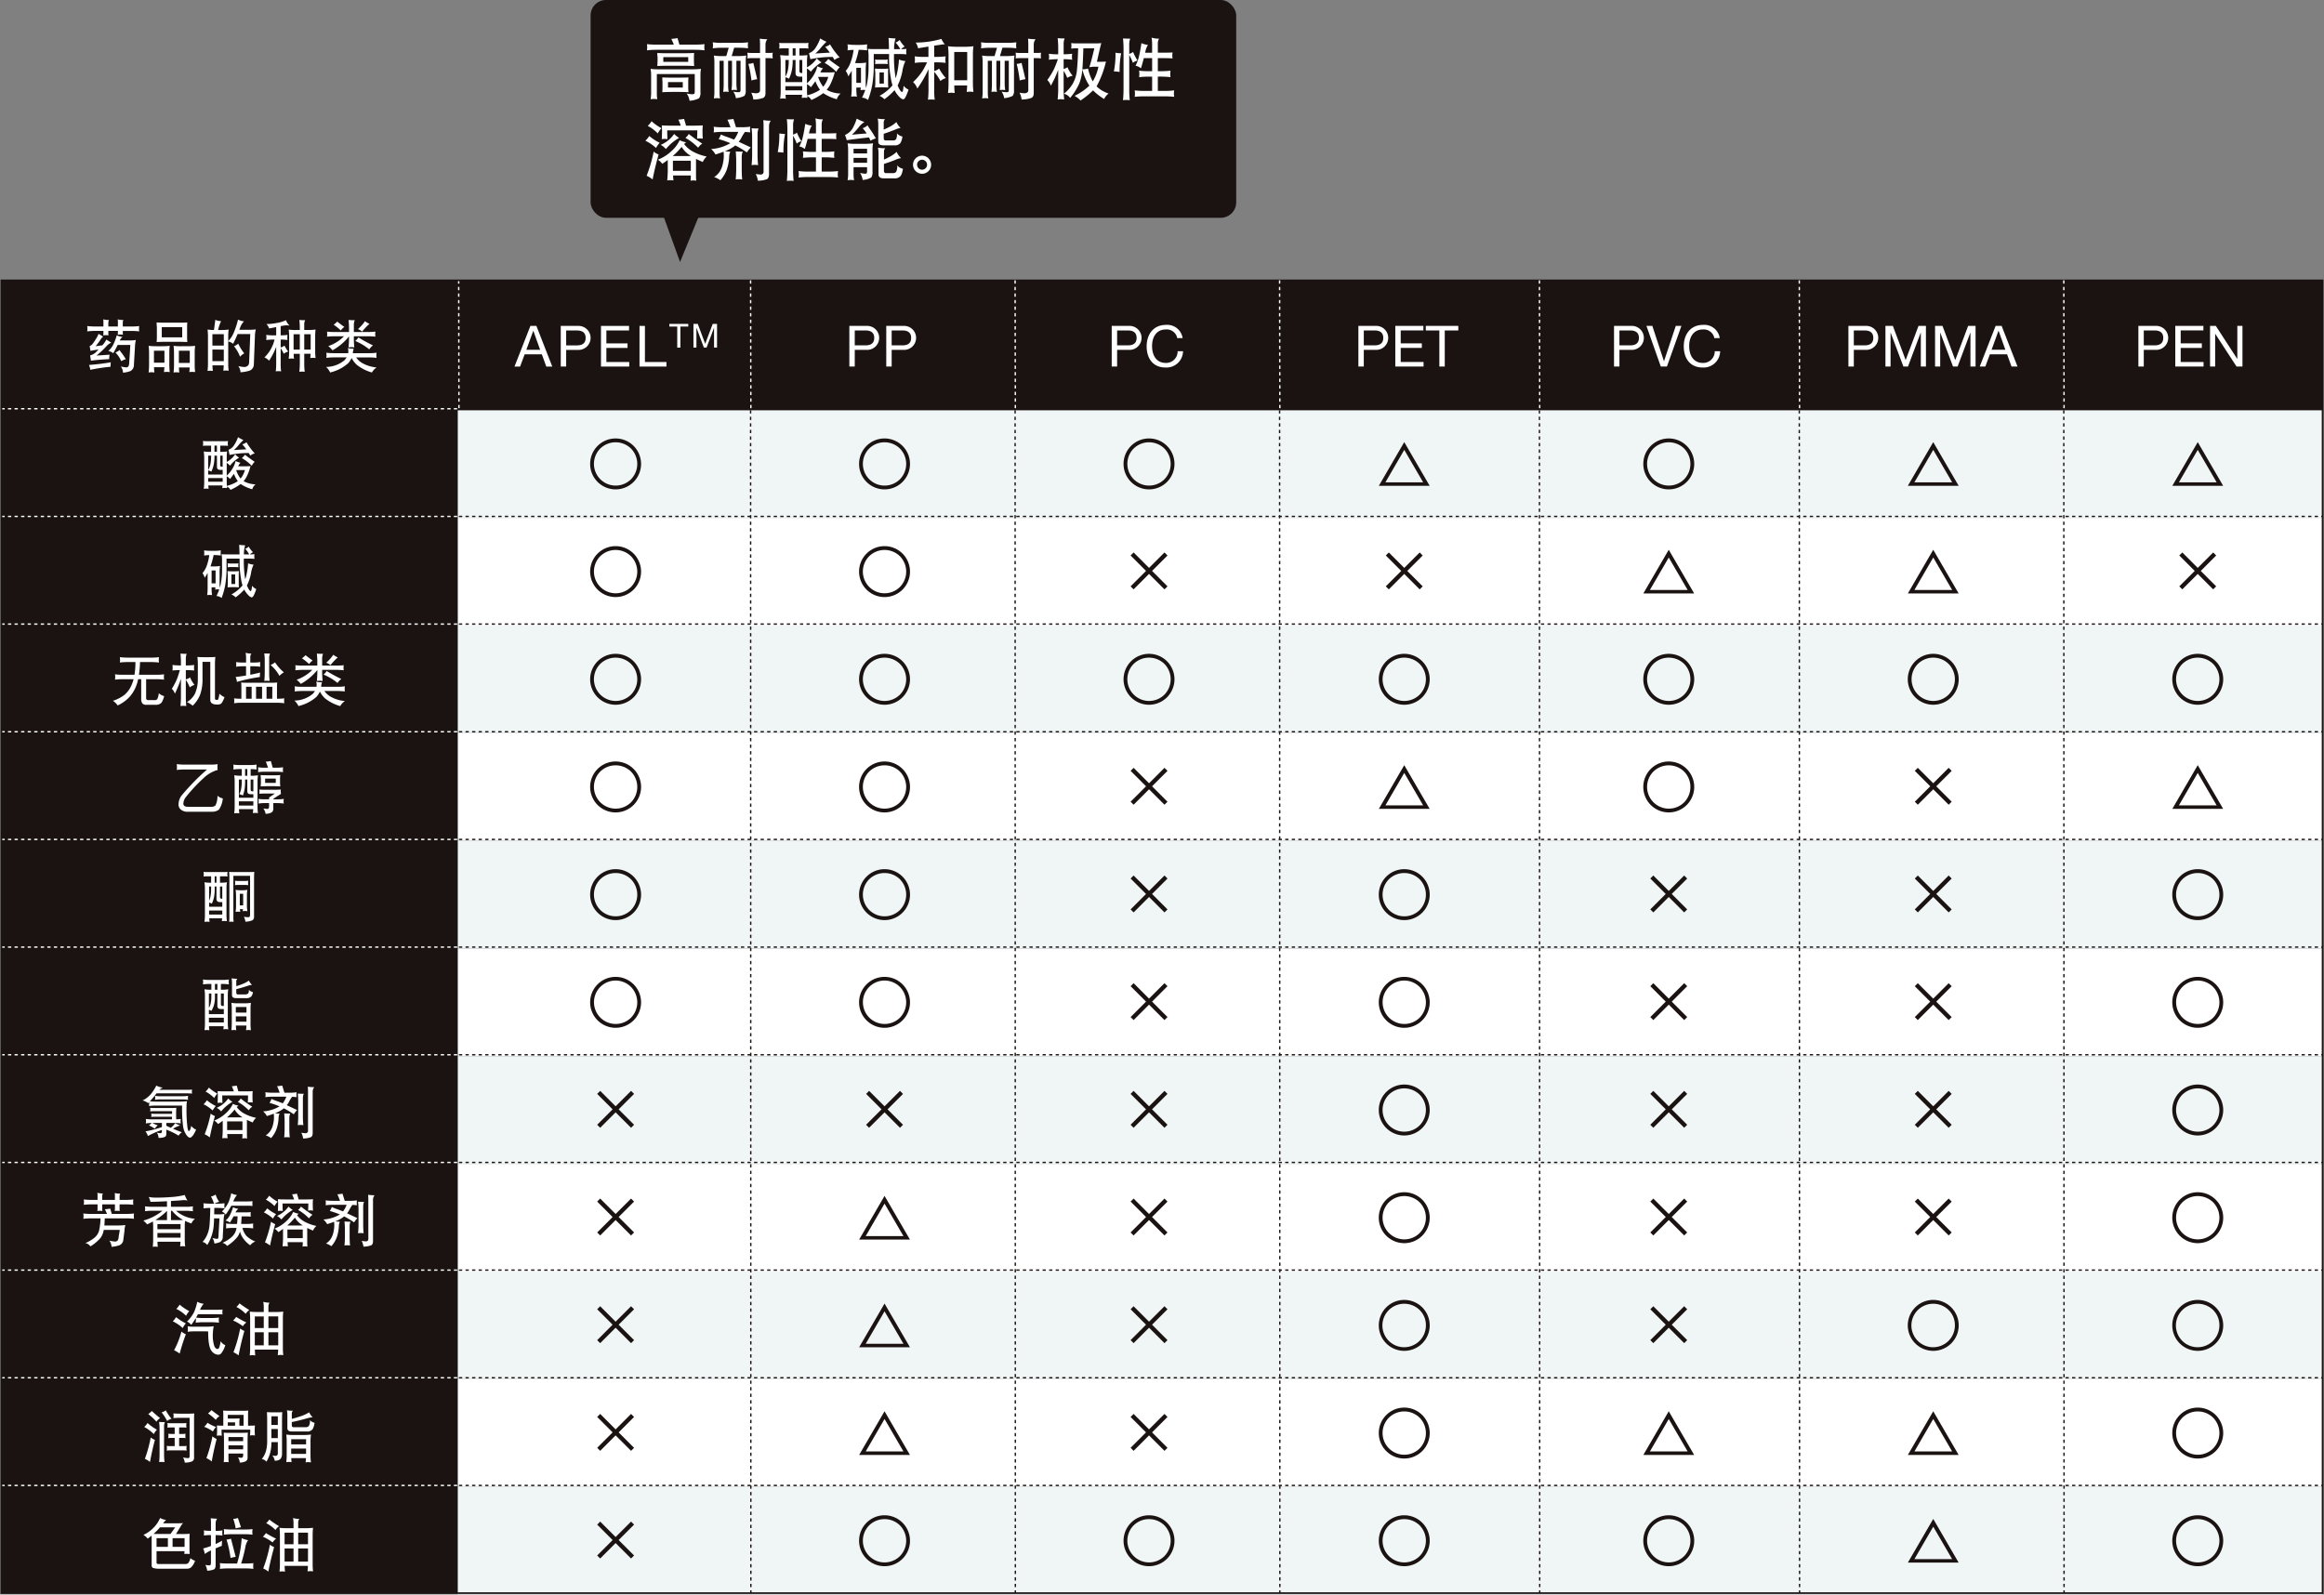 <svg xmlns="http://www.w3.org/2000/svg" xmlns:xlink="http://www.w3.org/1999/xlink" width="426" height="292.326" viewBox="0 0 426 292.326"><rect x="0" y="0" width="426" height="292.326" fill="#808080" stroke="none"/><defs><clipPath id="a"><rect width="426" height="292.326" fill="none"/></clipPath></defs><g clip-path="url(#a)"><rect width="118.345" height="39.93" rx="2.835" transform="translate(108.258 -0.001)" fill="#1a1311"/><path d="M69.269,21.118l4.07,11.269,4.07-9.912Z" transform="translate(51.318 15.645)" fill="#1a1311"/><path d="M74.08,5.2h2.987a14.473,14.473,0,0,0,1.622-.085,2.85,2.85,0,0,0-.049.561,2.816,2.816,0,0,0,.049.573,14.488,14.488,0,0,0-1.622-.1H69.74a14.457,14.457,0,0,0-1.621.1,4.674,4.674,0,0,0,.049-.573,4.914,4.914,0,0,0-.049-.561A14.442,14.442,0,0,0,69.74,5.2h3.3a9.855,9.855,0,0,0-.451-1.05c.366-.024.757-.073,1.145-.134.1.367.219.768.341,1.184M70.166,9.728h6.34a12.6,12.6,0,0,0,1.525-.085,5.532,5.532,0,0,0-.1,1.086v3.243a1.59,1.59,0,0,1-.266,1.072,4.739,4.739,0,0,1-1.732.451,3.155,3.155,0,0,0-.524-1.33,7.381,7.381,0,0,0,.95.134c.245,0,.392-.035.453-.108a1.067,1.067,0,0,0,.073-.5v-3.1H69.936v3.525a6.65,6.65,0,0,0,.084,1.1,3.517,3.517,0,0,0-.609-.049,3.415,3.415,0,0,0-.623.049,6.487,6.487,0,0,0,.1-1.1V10.729a6.463,6.463,0,0,0-.1-1.086,10.077,10.077,0,0,0,1.379.085m1.669-2.951h3.147c.6,0,1.2-.012,1.8-.047a5.9,5.9,0,0,0-.049.766v.526c0,.366.014.731.049,1.1-.608-.024-1.206-.049-1.8-.049H71.836c-.608,0-1.206.024-1.816.049.024-.366.049-.731.049-1.1V7.5a5.184,5.184,0,0,1-.049-.766c.609.035,1.208.047,1.816.047m.806,4.474h1.377c.573,0,1.147-.012,1.72-.035a6.8,6.8,0,0,0-.049.853v.8a9.954,9.954,0,0,0,.049,1.05c-.573-.024-1.147-.05-1.72-.05H72.642c-.573,0-1.145.026-1.706.05.024-.343.035-.7.035-1.05v-.8c-.023-.28-.035-.561-.035-.853.561.023,1.133.035,1.706.035M75.69,7.5H71.117v.853H75.69Zm-1,4.573H71.982v1h2.709Z" transform="translate(50.466 2.979)" fill="#fff"/><path d="M76.623,4.837h3.341a11.581,11.581,0,0,0,1.572-.1,3.136,3.136,0,0,0-.047.573,2.473,2.473,0,0,0,.047.526,13.961,13.961,0,0,0-1.572-.1h-.989l-.451,1.525h1.293a8.76,8.76,0,0,0,1.379-.1,5.453,5.453,0,0,0-.1,1.1v5.29a1.539,1.539,0,0,1-.232,1,4.192,4.192,0,0,1-1.572.427,2.727,2.727,0,0,0-.477-1.192,6.054,6.054,0,0,0,.855.1c.219,0,.366-.023.414-.1a.92.92,0,0,0,.061-.428V8.131h-.757v4.047a8.136,8.136,0,0,0,.1,1.328,3.965,3.965,0,0,0-.524-.049,2.867,2.867,0,0,0-.475.049,12.18,12.18,0,0,0,.087-1.328V8.131h-.709v4.377a8.024,8.024,0,0,0,.1,1.328,3.982,3.982,0,0,0-.524-.047,2.854,2.854,0,0,0-.475.047,11.955,11.955,0,0,0,.085-1.328V8.131h-.757v5.9a4.7,4.7,0,0,0,.1,1,3.305,3.305,0,0,0-.573-.049,3.063,3.063,0,0,0-.573.049,5.642,5.642,0,0,0,.1-1V8.265a6.69,6.69,0,0,0-.1-1.1,7.542,7.542,0,0,0,1.28.1h1l.451-1.525H76.623a13.641,13.641,0,0,0-1.574.1,3.637,3.637,0,0,0,.05-.526,4.812,4.812,0,0,0-.05-.573,11.369,11.369,0,0,0,1.574.1m5.438,1.854h1.657V5.032c0-.315-.024-.634-.05-.961a8.517,8.517,0,0,0,1.391.1,1.576,1.576,0,0,0-.341,1V6.691h.672a4.237,4.237,0,0,0,.67-.049,2.627,2.627,0,0,0-.05.524,2.493,2.493,0,0,0,.05.526,6,6,0,0,0-.67-.05h-.672V14.03c0,.55-.195.865-.573.951a5.275,5.275,0,0,1-1.657.245,3.658,3.658,0,0,0-.379-1.245,7.535,7.535,0,0,0,.853.1c.5,0,.757-.185.757-.574V7.641H82.061a5.593,5.593,0,0,0-.672.05,3.451,3.451,0,0,0,.049-.526,3.715,3.715,0,0,0-.049-.524,4.044,4.044,0,0,0,.672.049m1.133,4.815a5.884,5.884,0,0,0-1.05.233,21.751,21.751,0,0,0-.561-3.048,2.674,2.674,0,0,0,.9-.185Z" transform="translate(55.6 3.016)" fill="#fff"/><path d="M82.7,4.9H86.75a4.157,4.157,0,0,0,.672-.049,2.43,2.43,0,0,0-.05.524,2.42,2.42,0,0,0,.05.524,6.7,6.7,0,0,0-.672-.047h-1V7.184h.1A10.444,10.444,0,0,0,87.227,7.1a8.779,8.779,0,0,0-.085,1.28v.964a5.049,5.049,0,0,0,1.8-1.635,4.033,4.033,0,0,0,.853.719,7.054,7.054,0,0,0-1.948,1.72,3.813,3.813,0,0,0-.709-.611v2.744a6.691,6.691,0,0,0,1.28-1.584,5.743,5.743,0,0,0,.621-1.548,4.535,4.535,0,0,0,1.048.376,1.918,1.918,0,0,0-.439.635c-.024.049-.047.1-.059.122h1.353c.427,0,.853-.012,1.292-.049a11.611,11.611,0,0,1-.719,2.035,5.321,5.321,0,0,1-.766,1.2,5.653,5.653,0,0,0,2.57.682,1.972,1.972,0,0,0-.705,1.048,8.589,8.589,0,0,1-2.488-1.121,11.512,11.512,0,0,1-2.181,1.255,1.6,1.6,0,0,0-.757-.707,1.712,1.712,0,0,0,.037.331,4.149,4.149,0,0,0-.524-.05,3.91,3.91,0,0,0-.514.05c.024-.2.038-.392.063-.574H83.2a6.781,6.781,0,0,0,.073.721,2.754,2.754,0,0,0-1.05,0,9.828,9.828,0,0,0,.1-1.342V8.378a8.8,8.8,0,0,0-.1-1.28,10.674,10.674,0,0,0,1.391.085H83.8V5.855H82.7a6.431,6.431,0,0,0-.658.047,3.783,3.783,0,0,0,.049-.524,3.808,3.808,0,0,0-.049-.524A3.988,3.988,0,0,0,82.7,4.9m3.574,7.146v-1h-.527c-.475,0-.705-.219-.705-.67V8H84.52v.1a9.327,9.327,0,0,1-.146,1.744,7.025,7.025,0,0,1-.526,1.584,2.8,2.8,0,0,0-.668-.268v.891ZM83.691,9.574A9.687,9.687,0,0,0,83.8,8.1V8h-.621v3.073a4.191,4.191,0,0,0,.512-1.5M86.278,12.8h-3.1v.766h3.1ZM85.045,5.855H84.52V7.184h.526ZM85.751,10c0,.256.11.378.341.378a1.09,1.09,0,0,0,.186-.012V8h-.527Zm3.584,3.584a1.457,1.457,0,0,0,.185-.134,6.774,6.774,0,0,1-.843-1.56c-.268.388-.534.754-.827,1.107a2.664,2.664,0,0,0-.709-.573v1.2c0,.292.012.561.035.853a7.788,7.788,0,0,0,2.159-.89m1.377-8.925a11.08,11.08,0,0,0-.973,1.024,7.285,7.285,0,0,1-1.074,1.123c.855-.05,1.746-.111,2.67-.158a12.679,12.679,0,0,0-.865-1.072,2.427,2.427,0,0,0,.9-.44,13.37,13.37,0,0,0,1.769,2.39A2.2,2.2,0,0,0,92.188,8c-.108-.195-.219-.378-.327-.561a19.475,19.475,0,0,0-4.11.414l-.233-1.1a2.432,2.432,0,0,0,1.111-.865,7.894,7.894,0,0,0,.94-1.84,7.656,7.656,0,0,0,1.144.609M90.118,12.9a3.566,3.566,0,0,0,.352-.489,4.928,4.928,0,0,0,.574-1.316H89.18a5.7,5.7,0,0,0,.938,1.805M93.14,9.33a2.514,2.514,0,0,0-.62.853,9.571,9.571,0,0,0-2.15-1.659,3.667,3.667,0,0,0,.674-.719c.621.487,1.314,1,2.1,1.525" transform="translate(60.784 3)" fill="#fff"/><path d="M90.948,5.274h.477A11.347,11.347,0,0,0,93,5.174a3.141,3.141,0,0,0-.047.574A2.466,2.466,0,0,0,93,6.273a13.569,13.569,0,0,0-1.562-.1A16.841,16.841,0,0,1,90.8,8.492a.866.866,0,0,1-.035.1,5.939,5.939,0,0,0,.658.024,8.76,8.76,0,0,0,1.379-.1,10.157,10.157,0,0,0-.087,1.377v2.341a8.319,8.319,0,0,0,.049.938c.061-.195.111-.39.158-.585a15.649,15.649,0,0,0,.319-3.024V7.272a9.334,9.334,0,0,0-.1-1.28c.367.037.733.049,1.1.049h2.744c-.026-1.048-.049-1.732-.087-2.047.4.047.83.084,1.293.1a6.2,6.2,0,0,0-.268,1.951h1.123a4.559,4.559,0,0,0-.855-1.194,2.355,2.355,0,0,0,.756-.477,5.091,5.091,0,0,0,.914,1.2,2.577,2.577,0,0,0-.658.475,8.667,8.667,0,0,0,.989-.049,2.011,2.011,0,0,0-.05.477,2.415,2.415,0,0,0,.05.522c-.366-.023-.733-.049-1.1-.049H97.9v.195a24.086,24.086,0,0,0,.306,4.244c.073-.207.134-.427.193-.658a15.242,15.242,0,0,0,.416-2.782,3.5,3.5,0,0,0,1.182.28,6.4,6.4,0,0,0-.548,1.805,10.109,10.109,0,0,1-.829,2.573l-.049.1a.23.23,0,0,0,.049.11c.317.731.574,1.085.768,1.085.122,0,.207-.378.28-1.133a2.547,2.547,0,0,0,.9.707c-.39,1.172-.709,1.769-.951,1.769-.27,0-.611-.256-1.013-.756A4.311,4.311,0,0,1,98,13.565a11.386,11.386,0,0,1-1.852,1.669,2.97,2.97,0,0,0-.9-.623,8.235,8.235,0,0,0,2.317-1.852,1.05,1.05,0,0,0,.059-.1,7.762,7.762,0,0,1-.315-1.391A20.448,20.448,0,0,1,97,7.323v-.38H94.191V9.565a22.393,22.393,0,0,1-.268,3.012,16.712,16.712,0,0,1-.78,2.792,1.989,1.989,0,0,0-1.1-.427,15.115,15.115,0,0,0,.6-1.4c-.183-.012-.3-.024-.366-.024-.085,0-.256.024-.512.05.024-.16.035-.319.049-.477H91v.331a8.092,8.092,0,0,0,.1,1.34,4.433,4.433,0,0,0-.526-.049,4.01,4.01,0,0,0-.522.049,9.937,9.937,0,0,0,.1-1.34V10c-.181.329-.388.672-.621,1.038a3.4,3.4,0,0,0-.475-1A4.868,4.868,0,0,0,89.9,8.6a10.562,10.562,0,0,0,.6-2.415c-.376.012-.756.037-1.121.085a3.407,3.407,0,0,0,.049-.524,4.463,4.463,0,0,0-.049-.574,11.364,11.364,0,0,0,1.572.1m.9,4.194H91v2.768h.853ZM95,7.993h1.194a2.966,2.966,0,0,0,.573-.05,1.869,1.869,0,0,0-.047.427,1.7,1.7,0,0,0,.047.427,5.076,5.076,0,0,0-.573-.047H95a4.945,4.945,0,0,0-.574.047,2.218,2.218,0,0,0,.05-.427,2.554,2.554,0,0,0-.05-.427,2.924,2.924,0,0,0,.574.05m.646,1.669c.4,0,.8-.01,1.208-.049a6.6,6.6,0,0,0-.038.707v1.951c0,.28.012.548.038.816-.414-.023-.818-.049-1.208-.049-.414,0-.816.026-1.22.049.026-.268.05-.536.05-.816V10.32a4.473,4.473,0,0,1-.05-.707c.416.038.818.049,1.22.049m.4.658h-.8v2.049h.8Z" transform="translate(65.971 2.959)" fill="#fff"/><path d="M100.012,5.331V7.392h.38a13.8,13.8,0,0,0,1.718-.1,3.41,3.41,0,0,0-.05.623,2.909,2.909,0,0,0,.05.573,16.144,16.144,0,0,0-1.718-.1h-.38v1.6a2.386,2.386,0,0,0,.9-.451,9.352,9.352,0,0,0,1.245,1.757,2.239,2.239,0,0,0-1,.524,9.373,9.373,0,0,0-1.147-1.7v3.414a13.52,13.52,0,0,0,.1,1.708,5.641,5.641,0,0,0-.621-.037,5.016,5.016,0,0,0-.621.037,16.258,16.258,0,0,0,.1-1.708V9.648A21.46,21.46,0,0,1,96.915,13.2a2.926,2.926,0,0,0-.768-1.184A11.435,11.435,0,0,0,97.8,10.074a12.309,12.309,0,0,0,.9-1.683h-.562a15.4,15.4,0,0,0-1.706.1,4.567,4.567,0,0,0,.049-.573,5.335,5.335,0,0,0-.049-.623,13.222,13.222,0,0,0,1.706.1h.818V5.5c-.879.146-1.513.244-1.9.317a2.762,2.762,0,0,0-.439-1.048A17.364,17.364,0,0,0,101.34,4.1a3.7,3.7,0,0,0,.623,1h-.378c-.587.1-1.111.172-1.574.233m4.2.207h1.328a12.955,12.955,0,0,0,1.671-.1,10.683,10.683,0,0,0-.1,1.525v5.23a11.917,11.917,0,0,0,.1,1.621c-.319-.023-.526-.047-.623-.047s-.317.024-.621.047c.049-.388.073-.78.085-1.182h-2.354a13.486,13.486,0,0,0,.073,1.377c-.317-.023-.512-.049-.609-.049s-.317.026-.621.049a14.437,14.437,0,0,0,.1-1.621V6.965a12.814,12.814,0,0,0-.1-1.525,12.689,12.689,0,0,0,1.671.1m1.852.951h-2.378v5.183h2.378Z" transform="translate(71.231 3.036)" fill="#fff"/><path d="M104.87,4.837h3.341a11.581,11.581,0,0,0,1.572-.1,3.136,3.136,0,0,0-.047.573,2.473,2.473,0,0,0,.047.526,13.961,13.961,0,0,0-1.572-.1h-.989l-.451,1.525h1.293a8.76,8.76,0,0,0,1.379-.1,5.582,5.582,0,0,0-.1,1.1v5.29a1.539,1.539,0,0,1-.232,1,4.192,4.192,0,0,1-1.572.427,2.727,2.727,0,0,0-.477-1.192,6.055,6.055,0,0,0,.855.1c.219,0,.366-.023.414-.1a.92.92,0,0,0,.061-.428V8.131h-.757v4.047a8.136,8.136,0,0,0,.1,1.328,3.966,3.966,0,0,0-.524-.049,2.868,2.868,0,0,0-.475.049,12.18,12.18,0,0,0,.087-1.328V8.131h-.709v4.377a8.025,8.025,0,0,0,.1,1.328,3.982,3.982,0,0,0-.524-.047,2.854,2.854,0,0,0-.475.047,11.957,11.957,0,0,0,.085-1.328V8.131h-.757v5.9a4.7,4.7,0,0,0,.1,1,3.305,3.305,0,0,0-.573-.049,3.063,3.063,0,0,0-.573.049,5.64,5.64,0,0,0,.1-1V8.265a6.687,6.687,0,0,0-.1-1.1,7.543,7.543,0,0,0,1.28.1h1l.451-1.525H104.87a13.642,13.642,0,0,0-1.574.1,3.637,3.637,0,0,0,.05-.526,4.812,4.812,0,0,0-.05-.573,11.37,11.37,0,0,0,1.574.1m5.438,1.854h1.657V5.032c0-.315-.024-.634-.05-.961a8.517,8.517,0,0,0,1.391.1,1.577,1.577,0,0,0-.341,1V6.691h.672a4.237,4.237,0,0,0,.67-.049,2.627,2.627,0,0,0-.05.524,2.493,2.493,0,0,0,.05.526,6,6,0,0,0-.67-.05h-.672V14.03c0,.55-.195.865-.573.951a5.275,5.275,0,0,1-1.657.245,3.658,3.658,0,0,0-.38-1.245,7.535,7.535,0,0,0,.853.1c.5,0,.757-.185.757-.574V7.641h-1.657a5.593,5.593,0,0,0-.672.05,3.45,3.45,0,0,0,.049-.526,3.714,3.714,0,0,0-.049-.524,4.044,4.044,0,0,0,.672.049m1.133,4.815a5.884,5.884,0,0,0-1.05.233,21.75,21.75,0,0,0-.561-3.048,2.674,2.674,0,0,0,.9-.185Z" transform="translate(76.527 3.016)" fill="#fff"/><path d="M112.13,6.972h.146V5.68a15.329,15.329,0,0,0-.1-1.659,12.4,12.4,0,0,0,1.281.049,2.63,2.63,0,0,0-.185,1.05V6.972a11.541,11.541,0,0,0,1.572-.1,3.166,3.166,0,0,0-.047.573,2.667,2.667,0,0,0,.047.524,13.509,13.509,0,0,0-1.572-.1v1.8a2.44,2.44,0,0,0,.707-.327,5.735,5.735,0,0,0,.952,1.572,2.794,2.794,0,0,0-1,.378,6.935,6.935,0,0,0-.66-1.292V13.35a16.913,16.913,0,0,0,.1,1.913,3.759,3.759,0,0,0-.623-.049,2.947,2.947,0,0,0-.573.049c.061-.646.1-1.28.1-1.913V9.837a23.319,23.319,0,0,1-1.342,2.9,2.624,2.624,0,0,0-.658-1.048,13.082,13.082,0,0,0,1.245-2.037,18.124,18.124,0,0,0,.695-1.779h-.085a13.208,13.208,0,0,0-1.572.1,4.1,4.1,0,0,0,.049-.524,4.859,4.859,0,0,0-.049-.573,11.326,11.326,0,0,0,1.572.1m3.475-2h3.523a10.221,10.221,0,0,0,1.05-.049c-.146.487-.414,1.633-.806,3.424h.573a10.819,10.819,0,0,0,1.086-.047,18.016,18.016,0,0,1-1.706,4.524l-.014.023a5.56,5.56,0,0,0,2.206,1.316,2.579,2.579,0,0,0-.815,1,9.968,9.968,0,0,1-2.037-1.574,16.3,16.3,0,0,1-2.293,1.854,4.821,4.821,0,0,0-1.1-.855,10.827,10.827,0,0,0,2.719-1.864,9.655,9.655,0,0,1-1.292-3,3.923,3.923,0,0,0,1.046-.134,8.6,8.6,0,0,0,.867,2.354,8.425,8.425,0,0,0,1.036-2.695h-.8a4.072,4.072,0,0,0-.865.1q.4-1.246.916-3.475h-2.014c-.061,2.023-.122,3.29-.181,3.814a9.063,9.063,0,0,1-.561,2.622,10.878,10.878,0,0,1-1.683,2.658,1.928,1.928,0,0,0-1.135-.756,7.274,7.274,0,0,0,1.562-1.757,6.137,6.137,0,0,0,.792-2.315c.11-.891.195-2.317.256-4.267H115.6c-.317,0-.634.023-.951.047A3.8,3.8,0,0,0,114.7,5.4a3.116,3.116,0,0,0-.047-.475,8.277,8.277,0,0,0,.951.049" transform="translate(81.698 2.979)" fill="#fff"/><path d="M118.628,6.818a16.4,16.4,0,0,0-.292,3.428,8.185,8.185,0,0,0-1.05-.087,15.454,15.454,0,0,0,.292-3.438,5.014,5.014,0,0,0,1.05.1m1.657-2.669a2.832,2.832,0,0,0-.183,1.1V6.94a2.259,2.259,0,0,0,.707-.353,8.846,8.846,0,0,0,.816,1.574,2.065,2.065,0,0,0-.853.427,9.43,9.43,0,0,0-.67-1.45v6.3a18.329,18.329,0,0,0,.1,2,3.759,3.759,0,0,0-.623-.049,3.383,3.383,0,0,0-.621.049c.061-.672.1-1.33.1-2V5.868a16.974,16.974,0,0,0-.1-1.757c.367.024.818.038,1.33.038M123.529,5.3a3.583,3.583,0,0,0-.451,1.133c-.024.11-.049.209-.061.292h1.28V5.112a7.434,7.434,0,0,0-.1-1.147,4.542,4.542,0,0,0,1.379.185,1.757,1.757,0,0,0-.232.963V6.721h1.182c.475,0,.987-.012,1.525-.037A2.476,2.476,0,0,0,128,7.2a2.537,2.537,0,0,0,.051.573c-.366-.026-.867-.049-1.525-.049h-1.182v2.39h.609a13.54,13.54,0,0,0,1.718-.1,3.56,3.56,0,0,0-.047.621,3.017,3.017,0,0,0,.047.573,16.238,16.238,0,0,0-1.718-.1h-.609v2.622h1.28a13.832,13.832,0,0,0,1.72-.1,3.4,3.4,0,0,0-.05.621,2.872,2.872,0,0,0,.05.562,16.582,16.582,0,0,0-1.72-.085h-3.8a15.961,15.961,0,0,0-1.72.085,4.573,4.573,0,0,0,.049-.562,5.335,5.335,0,0,0-.049-.621,13.33,13.33,0,0,0,1.72.1H124.3V11.111h-.67a16.271,16.271,0,0,0-1.72.1,4.514,4.514,0,0,0,.05-.573,5.339,5.339,0,0,0-.05-.621,13.568,13.568,0,0,0,1.72.1h.67V7.722h-1.525c-.157.609-.327,1.231-.522,1.864a2.241,2.241,0,0,0-1-.475,6.886,6.886,0,0,0,.658-1.817c.124-.512.27-1.28.426-2.328a3.7,3.7,0,0,0,1.2.329" transform="translate(86.892 2.937)" fill="#fff"/><path d="M70.58,16.9a4.161,4.161,0,0,0-.67.951,8.224,8.224,0,0,0-1.951-1.328,4.547,4.547,0,0,0,.707-.867A8.858,8.858,0,0,0,70.58,16.9m-.2,2.145q-.676,2.4-1.1,4.573a5.2,5.2,0,0,0-1.1-.67,25.683,25.683,0,0,0,1.293-4.425,3.767,3.767,0,0,0,.9.522m.526-4.813a4.293,4.293,0,0,0-.672.951A7.6,7.6,0,0,0,68.385,13.8a3.949,3.949,0,0,0,.707-.855,8.507,8.507,0,0,0,1.817,1.283M75.431,16.8c-.146.122-.268.232-.378.329a5.134,5.134,0,0,0,1.511,1.328,9.174,9.174,0,0,0,2.634.963,2.862,2.862,0,0,0-.719,1c-.463-.195-.877-.378-1.231-.561a3.65,3.65,0,0,0-.012.366V23a6.8,6.8,0,0,0,.049.853,2.56,2.56,0,0,0-.526-.049,2.526,2.526,0,0,0-.522.049c.023-.292.047-.573.047-.853v-.1H73.031c.012.306.035.611.073.9a4.715,4.715,0,0,0-.574-.037,4.378,4.378,0,0,0-.573.037c.061-.609.1-1.206.1-1.8V20.055c-.329.245-.66.477-1,.7A3.112,3.112,0,0,0,70.237,20,7.509,7.509,0,0,0,72.8,18.363a6.154,6.154,0,0,0,1.44-1.939,3.5,3.5,0,0,0,1.194.378M74.138,16a8.842,8.842,0,0,0-2.425,2.049,3.246,3.246,0,0,0-.951-.768,5.71,5.71,0,0,0,2.474-2,4.133,4.133,0,0,0,.9.719m1.269-2.242h1.549c.5,0,1.011-.01,1.523-.049a9.319,9.319,0,0,0-.049,1c0,.489.012.964.049,1.438a4.3,4.3,0,0,0-.524-.047,3.883,3.883,0,0,0-.524.047c.024-.51.047-1.011.047-1.523H71.957c0,.536.012,1.074.049,1.609a4.334,4.334,0,0,0-.524-.047,3.96,3.96,0,0,0-.526.047c.026-.486.05-.973.05-1.473,0-.343-.024-.7-.05-1.05.5.038,1.013.049,1.525.049h1.962q-.219-.621-.439-1.1c.331-.024.684-.073,1.05-.136.11.392.232.794.353,1.233m.256,5.572c.209,0,.414,0,.635-.012a3.189,3.189,0,0,1-.38-.258A4.434,4.434,0,0,1,74.6,17.643,12.008,12.008,0,0,1,73,19.3v.024Zm.621,2.717V20.191H73v1.852Zm2.1-5a2.771,2.771,0,0,0-.757.757,11.937,11.937,0,0,0-1.011-.916A9.73,9.73,0,0,0,75.285,16a2.371,2.371,0,0,0,.621-.719,26.861,26.861,0,0,0,2.475,1.769" transform="translate(50.347 9.276)" fill="#fff"/><path d="M79.444,14.047h1.133a10,10,0,0,0,1.476-.1,3.592,3.592,0,0,0,0,1.046c-.319-.035-.646-.061-.964-.084a6.95,6.95,0,0,0-.707,1.168,4.761,4.761,0,0,1-.439.635c.646.306,1.379.646,2.207,1.036a5.744,5.744,0,0,0-.709.916A15.443,15.443,0,0,0,79.3,17.386a1.355,1.355,0,0,1-.219.183,6.623,6.623,0,0,1-1.657.867,4.952,4.952,0,0,0,.973.085,2.425,2.425,0,0,0-.207.951,8.274,8.274,0,0,1-.439,2.352,6.116,6.116,0,0,1-1.17,1.941,4,4,0,0,0-1.145-.574,3.721,3.721,0,0,0,.989-.951,4.233,4.233,0,0,0,.608-1.5,6.213,6.213,0,0,0,.172-1.414c0-.27-.014-.524-.038-.792-.439.169-.938.341-1.487.512a3.464,3.464,0,0,0-.8-1,7.948,7.948,0,0,0,3.522-1.072,15.915,15.915,0,0,0-2.145-.745,5.817,5.817,0,0,0,.427-.853,8.635,8.635,0,0,0,1.219.487c.465.172.867.331,1.184.453a5.734,5.734,0,0,0,.768-1.414H76.823a11.878,11.878,0,0,0-1.476.1,3.535,3.535,0,0,0,.05-.522,3.558,3.558,0,0,0-.05-.524,9.921,9.921,0,0,0,1.476.1h1.61c-.195-.538-.378-1-.561-1.391.341-.024.707-.073,1.095-.134.148.475.306.987.477,1.525m1.233,4.474a2.646,2.646,0,0,0-.185,1.048v2.146c0,.634.024,1.267.085,1.9a3.353,3.353,0,0,0-.608-.05,2.823,2.823,0,0,0-.574.05c.049-.635.085-1.269.085-1.9V20.142c0-.561-.037-1.109-.085-1.669.353.037.78.049,1.281.049m2.9-4.244a2.688,2.688,0,0,0-.183,1.05v3.767a16.6,16.6,0,0,0,.1,1.9,5.387,5.387,0,0,0-.621-.05A4.074,4.074,0,0,0,82.3,21c.061-.635.1-1.269.1-1.9V15.9a15.494,15.494,0,0,0-.1-1.669c.353.035.78.047,1.28.047m2.244-1.426a1.639,1.639,0,0,0-.329,1v8.816c0,.548-.183.865-.524.952a4.944,4.944,0,0,1-1.523.23,3.437,3.437,0,0,0-.392-1.231,7.528,7.528,0,0,0,.865.1.5.5,0,0,0,.573-.573V13.7c0-.315-.023-.634-.047-.951a8.232,8.232,0,0,0,1.377.1" transform="translate(55.47 9.277)" fill="#fff"/><path d="M83.233,15.318a16.364,16.364,0,0,0-.292,3.426,8.488,8.488,0,0,0-1.05-.085,15.454,15.454,0,0,0,.292-3.438,5.014,5.014,0,0,0,1.05.1M84.89,12.65a2.832,2.832,0,0,0-.183,1.1V15.44a2.259,2.259,0,0,0,.707-.353,8.906,8.906,0,0,0,.816,1.574,2.065,2.065,0,0,0-.853.427,9.353,9.353,0,0,0-.67-1.45v6.3a18.343,18.343,0,0,0,.1,2,3.759,3.759,0,0,0-.623-.049,3.383,3.383,0,0,0-.621.049c.061-.672.1-1.33.1-2V14.368a16.968,16.968,0,0,0-.1-1.757c.367.024.818.038,1.33.038M88.134,13.8a3.583,3.583,0,0,0-.451,1.133c-.024.11-.049.207-.061.292H88.9V13.612a7.432,7.432,0,0,0-.1-1.147,4.542,4.542,0,0,0,1.379.185,1.757,1.757,0,0,0-.232.963v1.609h1.182c.475,0,.987-.012,1.525-.037a2.47,2.47,0,0,0-.05.512,2.527,2.527,0,0,0,.05.573c-.366-.024-.867-.047-1.525-.047H89.951V18.61h.609a13.539,13.539,0,0,0,1.718-.1,3.559,3.559,0,0,0-.047.621,3.016,3.016,0,0,0,.047.573,16.24,16.24,0,0,0-1.718-.1h-.609v2.62h1.28a13.824,13.824,0,0,0,1.72-.1,3.4,3.4,0,0,0-.051.621,2.883,2.883,0,0,0,.051.562,16.582,16.582,0,0,0-1.72-.085h-3.8a15.96,15.96,0,0,0-1.72.085,4.6,4.6,0,0,0,.049-.562,5.335,5.335,0,0,0-.049-.621,13.331,13.331,0,0,0,1.72.1H88.9v-2.62h-.67a16.272,16.272,0,0,0-1.72.1,4.514,4.514,0,0,0,.05-.573,5.339,5.339,0,0,0-.05-.621,13.566,13.566,0,0,0,1.72.1h.67V16.222H87.376c-.157.608-.327,1.231-.522,1.864a2.244,2.244,0,0,0-1-.477,6.869,6.869,0,0,0,.658-1.816c.124-.512.27-1.28.427-2.328a3.7,3.7,0,0,0,1.2.329" transform="translate(60.669 9.235)" fill="#fff"/><path d="M92.543,13.115a3.507,3.507,0,0,0-.973.865,14.291,14.291,0,0,1-1.318,1.462c1.074-.108,1.964-.181,2.7-.232a8.083,8.083,0,0,0-.733-.961,2.87,2.87,0,0,0,.9-.526,4.537,4.537,0,0,0,.39.621c.292.414.536.78.731,1.109.122.219.258.439.4.66a4.8,4.8,0,0,0-1,.427,3.9,3.9,0,0,0-.266-.6c-1.414.146-2.78.319-4.074.5a7.406,7.406,0,0,0-.327-.951,3.04,3.04,0,0,0,1.292-1.048,8.091,8.091,0,0,0,.853-1.95,8.6,8.6,0,0,0,1.426.621m-1.767,4h1.864a10.112,10.112,0,0,0,1.476-.1,6.177,6.177,0,0,0-.1,1.147v4.1a1.664,1.664,0,0,1-.23,1.025,3.713,3.713,0,0,1-1.574.451,3.209,3.209,0,0,0-.475-1.292,5.857,5.857,0,0,0,.9.146c.172,0,.282-.038.333-.111a1.455,1.455,0,0,0,.049-.461v-.623H90.545v1.342a5.164,5.164,0,0,0,.1,1.048,3.738,3.738,0,0,0-.621-.049,3.06,3.06,0,0,0-.574.049,6.042,6.042,0,0,0,.1-1.048V18.162a7.228,7.228,0,0,0-.1-1.147,8.16,8.16,0,0,0,1.33.1m2.246.9H90.545v.853h2.477Zm0,1.671H90.545v.9h2.477Zm3.29-7.1a.873.873,0,0,0-.244.611v1.316c.317-.134.621-.28.9-.427a5.437,5.437,0,0,0,1.429-.975,3.111,3.111,0,0,0,.766,1.085,3.674,3.674,0,0,0-.693.183c-.806.341-1.6.634-2.4.89v.794c0,.292.12.427.379.427h1.339a.654.654,0,0,0,.552-.232,2.183,2.183,0,0,0,.155-1.062,1.8,1.8,0,0,0,1,.574,2.866,2.866,0,0,1-.355,1.18,1.26,1.26,0,0,1-1.121.44h-2c-.634,0-.949-.219-.949-.672V13.493a5.67,5.67,0,0,0-.1-1,8.206,8.206,0,0,0,1.342.1m.038,5.329a.948.948,0,0,0-.235.621V20a8.21,8.21,0,0,0,.9-.439,5.771,5.771,0,0,0,1.426-.975,3.252,3.252,0,0,0,.818,1.147,2.782,2.782,0,0,0-.705.171c-.808.341-1.622.634-2.442.89v1.22c0,.315.124.474.381.474h1.241a.745.745,0,0,0,.623-.256,2.2,2.2,0,0,0,.183-1.17,1.825,1.825,0,0,0,1.048.621,3.449,3.449,0,0,1-.388,1.28,1.389,1.389,0,0,1-1.231.477h-1.9c-.632,0-.951-.245-.951-.707V18.822a5.669,5.669,0,0,0-.1-1,8.15,8.15,0,0,0,1.332.1" transform="translate(65.916 9.256)" fill="#fff"/><path d="M98.964,19.223a1.589,1.589,0,0,1-1.168.487,1.661,1.661,0,0,1-1.659-1.657A1.661,1.661,0,0,1,97.8,16.394a1.664,1.664,0,0,1,1.656,1.659,1.6,1.6,0,0,1-.487,1.17m-.522-1.816a.933.933,0,0,0-.646-.268.881.881,0,0,0-.648.268.872.872,0,0,0-.268.646.915.915,0,0,0,.916.914.915.915,0,0,0,.914-.914.928.928,0,0,0-.268-.646" transform="translate(71.223 12.146)" fill="#fff"/><rect width="341.848" height="19.74" transform="translate(83.892 94.937)" fill="#fff"/><rect width="341.848" height="19.74" transform="translate(83.892 75.198)" fill="#f0f5f6"/><rect width="341.848" height="19.74" transform="translate(83.892 134.415)" fill="#fff"/><rect width="341.848" height="19.74" transform="translate(83.892 114.675)" fill="#f0f5f6"/><rect width="341.848" height="19.74" transform="translate(83.892 173.892)" fill="#fff"/><rect width="341.848" height="19.74" transform="translate(83.892 154.154)" fill="#f0f5f6"/><rect width="341.848" height="19.74" transform="translate(83.892 213.369)" fill="#fff"/><rect width="341.848" height="19.74" transform="translate(83.892 193.632)" fill="#f0f5f6"/><rect width="341.848" height="19.74" transform="translate(83.892 252.847)" fill="#fff"/><rect width="341.848" height="19.74" transform="translate(83.892 233.109)" fill="#f0f5f6"/><rect width="341.848" height="19.74" transform="translate(83.892 272.586)" fill="#f0f5f6"/><rect width="83.631" height="227.094" transform="translate(0.261 64.967)" fill="#1a1311"/><rect width="425.478" height="23.804" transform="translate(0.261 51.395)" fill="#1a1311"/><path d="M10.57,34.935h1.586v-.98a1.719,1.719,0,0,0-.042-.324,4.386,4.386,0,0,0,1.065.115,1.21,1.21,0,0,0-.124.491v.7h1.751v-.98a1.715,1.715,0,0,0-.04-.324,4.333,4.333,0,0,0,1.053.115,1.212,1.212,0,0,0-.115.491v.7h1.629a10.406,10.406,0,0,0,1.387-.082,2.895,2.895,0,0,0,0,.98,12.951,12.951,0,0,0-1.387-.084H15.706v.326a1.42,1.42,0,0,0,.042.366,3.722,3.722,0,0,0-.491-.044,3.43,3.43,0,0,0-.489.044,2.1,2.1,0,0,0,.04-.366V35.75H13.056V36.2a1.444,1.444,0,0,0,.04.366,4.023,4.023,0,0,0-.491-.04,3.735,3.735,0,0,0-.491.04,2.158,2.158,0,0,0,.042-.366V35.75H10.57a12.691,12.691,0,0,0-1.389.084,2.895,2.895,0,0,0,0-.98,10.247,10.247,0,0,0,1.389.082m2.892,7.383a34.381,34.381,0,0,0-3.717.562,2.791,2.791,0,0,0-.24-.888c1.45-.113,2.787-.28,4-.489-.031.4-.042.668-.042.815M12.114,36.8a1.58,1.58,0,0,0-.407.418,11.768,11.768,0,0,1-.98,1.337l1.241-.167a.61.61,0,0,1,.073-.084,4.338,4.338,0,0,0,.649-.971l.9.573a2.439,2.439,0,0,0-.794.555,16.53,16.53,0,0,1-1.9,1.805l2.4-.157a3.6,3.6,0,0,0-.084.815c-1.316.063-2.422.157-3.341.282l-.155-.971a2.3,2.3,0,0,0,1.011-.531c.2-.19.374-.366.531-.534a13.9,13.9,0,0,0-1.469.242l-.158-.888a1.171,1.171,0,0,0,.554-.418,9.806,9.806,0,0,0,.721-1.086,3.258,3.258,0,0,0,.353-.742Zm3.551.042a1.9,1.9,0,0,0-.522.658h1.743a8.025,8.025,0,0,0,1.222-.084,5.207,5.207,0,0,0-.158,1.065l-.207,3.506a1.236,1.236,0,0,1-.648,1.13,5.152,5.152,0,0,1-1.347.291,2.05,2.05,0,0,0-.407-1.139,5.853,5.853,0,0,0,1.013.167A.451.451,0,0,0,16.8,42.1a1.594,1.594,0,0,0,.084-.555l.209-3.224H14.767a17,17,0,0,1-.815,1.513,2.216,2.216,0,0,0-.9-.416A3.463,3.463,0,0,0,14,38.173a9.9,9.9,0,0,0,.6-1.609,3.338,3.338,0,0,0,1.067.282m-.252,2.839a9.513,9.513,0,0,1,.554.783c.094.157.2.313.3.46a4.348,4.348,0,0,0-.857.366,4.132,4.132,0,0,0-.386-.752,5.274,5.274,0,0,0-.667-.834,2.973,2.973,0,0,0,.773-.451,2.145,2.145,0,0,0,.28.428" transform="translate(6.802 24.916)" fill="#fff"/><path d="M17.079,38.318H18.1a12.64,12.64,0,0,0,1.419-.073,10.942,10.942,0,0,0-.073,1.306v2.119a12.488,12.488,0,0,0,.073,1.389A5.222,5.222,0,0,0,19,43.016a4.947,4.947,0,0,0-.533.042c.031-.313.052-.606.073-.9h-1.9a7.275,7.275,0,0,0,.073.971c-.272-.031-.449-.042-.533-.042a4.914,4.914,0,0,0-.533.042,12.185,12.185,0,0,0,.084-1.379v-2.2a10.957,10.957,0,0,0-.084-1.306,12.688,12.688,0,0,0,1.431.073m1.471.825H16.628v2.193H18.55ZM18.665,34H21.2c.512,0,1.024-.01,1.546-.042a7.967,7.967,0,0,0-.042.856v1.795c0,.313.01.625.042.94-.522-.023-1.034-.042-1.546-.042H18.665c-.522,0-1.034.019-1.546.042.023-.315.044-.627.044-.94V34.811a7.31,7.31,0,0,1-.044-.856c.512.031,1.024.042,1.546.042m3.142.815H18.061V36.69h3.746Zm-.157,3.506h1.1a12.8,12.8,0,0,0,1.429-.073,9.394,9.394,0,0,0-.084,1.306v2.119a10.718,10.718,0,0,0,.084,1.389,5.314,5.314,0,0,0-.533-.042,4.956,4.956,0,0,0-.531.042c.03-.292.052-.585.063-.856H21.212a6.931,6.931,0,0,0,.063.93,5.182,5.182,0,0,0-.522-.042,4.976,4.976,0,0,0-.533.042,11.793,11.793,0,0,0,.084-1.379v-2.2a10.6,10.6,0,0,0-.084-1.306,12.584,12.584,0,0,0,1.431.073m1.544.825h-2v2.234h2Z" transform="translate(11.593 25.156)" fill="#fff"/><path d="M24.338,33.936a7.114,7.114,0,0,0-.552,1.629h.635a9.232,9.232,0,0,0,1.306-.084,8.217,8.217,0,0,0-.084,1.231V37.6a4.814,4.814,0,0,0,1.076-1.7,14.783,14.783,0,0,0,.721-2.244,3.255,3.255,0,0,0,1.1.326,2.842,2.842,0,0,0-.691,1.085c-.063.167-.113.313-.167.46h1.8a9.613,9.613,0,0,0,1.222-.073,4.8,4.8,0,0,0-.157,1.013l-.209,5.428a1.22,1.22,0,0,1-.794,1.126,6.776,6.776,0,0,1-1.65.292,2.045,2.045,0,0,0-.407-1.137,6.227,6.227,0,0,0,1.013.167A.919.919,0,0,0,29.329,42a.979.979,0,0,0,.146-.554l.209-5.136H27.368c-.252.585-.522,1.18-.825,1.784a2.4,2.4,0,0,0-.9-.439v4.115a8.463,8.463,0,0,0,.084,1.262,4.633,4.633,0,0,0-.491-.042,4.25,4.25,0,0,0-.491.042c.042-.334.063-.658.073-.982H22.753a8.609,8.609,0,0,0,.073,1.024,4.435,4.435,0,0,0-.491-.042,4.081,4.081,0,0,0-.479.042c.04-.43.073-.846.073-1.264v-5.1c0-.406-.033-.815-.073-1.231a8.641,8.641,0,0,0,1.168.084c.082-.522.167-1.137.251-1.868a2.47,2.47,0,0,0,1.064.239m.493,2.4H22.742v2.089h2.089Zm0,2.82H22.742v2.12h2.089Zm3.746.689a3.1,3.1,0,0,0-.771.616A6.662,6.662,0,0,0,26.7,38.541a2.5,2.5,0,0,0,.782-.479,8.135,8.135,0,0,0,1.1,1.784" transform="translate(16.192 24.933)" fill="#fff"/><path d="M30.934,34.8a.3.3,0,0,1-.115.031v1.68a8.524,8.524,0,0,0,1.262-.084,2.827,2.827,0,0,0-.04.491,2.234,2.234,0,0,0,.04.449,10.358,10.358,0,0,0-1.262-.084v1.45a1.829,1.829,0,0,0,.7-.343,5.939,5.939,0,0,0,.689,1.1,1.868,1.868,0,0,0-.815.407,7.282,7.282,0,0,0-.574-1.024V41.82a9.224,9.224,0,0,0,.084,1.3,2.672,2.672,0,0,0-.491-.042,2.61,2.61,0,0,0-.491.042A11.093,11.093,0,0,0,30,41.82V38.625a13.434,13.434,0,0,1-1.3,2.536,2.557,2.557,0,0,0-.857-.606,6.619,6.619,0,0,0,1.222-1.6,7.192,7.192,0,0,0,.635-1.669h-.186a11.666,11.666,0,0,0-1.347.084,3.119,3.119,0,0,0,.042-.449,4.062,4.062,0,0,0-.042-.491,9.724,9.724,0,0,0,1.347.084H30V35c-.406.084-.844.165-1.3.249a2.007,2.007,0,0,0-.491-.813,9.534,9.534,0,0,0,1.951-.2,6.224,6.224,0,0,0,1.64-.5,2.4,2.4,0,0,0,.646.982c-.249-.021-.416-.044-.521-.044a6.137,6.137,0,0,0-.992.127m2.662.729h.731v-.491a11.9,11.9,0,0,0-.084-1.346,10.387,10.387,0,0,0,1.065.042,1.734,1.734,0,0,0-.167.825v.97h.773a9.148,9.148,0,0,0,1.306-.082,9.508,9.508,0,0,0-.073,1.231v2.724a9.817,9.817,0,0,0,.073,1.264c-.252-.021-.409-.031-.482-.031s-.249.01-.491.031c.023-.251.042-.512.063-.773H35.142v1.753a12.951,12.951,0,0,0,.084,1.556,2.9,2.9,0,0,0-.982,0,15.536,15.536,0,0,0,.084-1.556V39.9H33.2a6.536,6.536,0,0,0,.063.9c-.249-.021-.406-.044-.479-.044s-.252.023-.493.044a9.816,9.816,0,0,0,.084-1.264v-2.85a9.535,9.535,0,0,0-.084-1.231,9.069,9.069,0,0,0,1.306.082m.731.773H33.188v2.818h1.139Zm1.993,0H35.142v2.818H36.32Z" transform="translate(20.628 24.965)" fill="#fff"/><path d="M35.723,39.783h2.662c.01-.094.021-.188.031-.292a2.2,2.2,0,0,0-.084-.646,3.964,3.964,0,0,0,1.065.113,3.13,3.13,0,0,0-.157.825h3.006a9.9,9.9,0,0,0,1.346-.084,2.584,2.584,0,0,0-.04.491,2.177,2.177,0,0,0,.04.449,11.928,11.928,0,0,0-1.346-.084h-2.4a3.369,3.369,0,0,0,1.074,1.011,6.338,6.338,0,0,0,2.672.825,2.86,2.86,0,0,0-.855.93A7.708,7.708,0,0,1,39.91,41.87a4.619,4.619,0,0,1-.9-1.21,3.907,3.907,0,0,1-.616.959,7.578,7.578,0,0,1-3.32,1.7,2.949,2.949,0,0,0-.74-1.013,5.351,5.351,0,0,0,3.349-1.21,2.9,2.9,0,0,0,.418-.543h-2.38a11.664,11.664,0,0,0-1.347.084,3.269,3.269,0,0,0,.044-.449,3.868,3.868,0,0,0-.044-.491,9.724,9.724,0,0,0,1.347.084m.125-3.884h2.693v-.688a14.88,14.88,0,0,0-.084-1.515c.313.031.688.042,1.137.042a2.28,2.28,0,0,0-.167.938V35.9h2.61a11.321,11.321,0,0,0,1.349-.073,2.429,2.429,0,0,0-.044.48,1.981,1.981,0,0,0,.044.447c-.451-.04-.9-.073-1.349-.073h-2.61v.326a15.517,15.517,0,0,0,.084,1.711,4.94,4.94,0,0,0-.522-.042,4.593,4.593,0,0,0-.531.042c.052-.564.084-1.137.084-1.711v-.3a10.221,10.221,0,0,1-3.029,2.547,5.274,5.274,0,0,0-.771-.771,7.382,7.382,0,0,0,2.881-1.8H35.849c-.46,0-.909.033-1.347.073a3.071,3.071,0,0,0,.042-.447,3.9,3.9,0,0,0-.042-.48,11.04,11.04,0,0,0,1.347.073m1.837-.93a2.583,2.583,0,0,0-.656.648,8.9,8.9,0,0,0-1.306-1.053,5.18,5.18,0,0,0,.656-.574c.4.312.825.648,1.306.98m5.25,3.382a2.636,2.636,0,0,0-.688.731,11.014,11.014,0,0,0-1.107-.794,11.721,11.721,0,0,0-1.461-.75,2.367,2.367,0,0,0,.573-.658,24.515,24.515,0,0,0,2.683,1.471M42.29,34.4a10.505,10.505,0,0,0-1.346,1.429,2.16,2.16,0,0,0-.775-.449,8.36,8.36,0,0,0,1.306-1.471,3.041,3.041,0,0,0,.815.491" transform="translate(25.438 24.965)" fill="#fff"/><path d="M57.088,34.321h1.1L61.1,41.775H60l-.813-2.246H56.033L55.2,41.775H54.176ZM56.347,38.7h2.526l-1.241-3.476h-.021Z" transform="translate(40.136 25.427)" fill="#fff"/><path d="M59.046,34.321h3.268a2.2,2.2,0,1,1,0,4.4H60.037v3.048h-.991Zm.991,3.57h1.941c1.119.01,1.629-.48,1.629-1.367s-.51-1.368-1.629-1.368H60.037Z" transform="translate(43.744 25.427)" fill="#fff"/><path d="M63.281,34.321h5.146v.834H64.271v2.371h3.875v.834H64.271v2.58H68.46v.834H63.281Z" transform="translate(46.882 25.427)" fill="#fff"/><path d="M67.338,34.321h.991V40.94h3.947v.834H67.338Z" transform="translate(49.888 25.427)" fill="#fff"/><path d="M71.927,34.6H70.479v-.487h3.473V34.6H72.505v3.856h-.578Z" transform="translate(52.215 25.27)" fill="#fff"/><path d="M73.017,34.109h.79l1.368,3.651,1.375-3.651h.79v4.343h-.547V34.84h-.012l-1.356,3.612h-.493L73.576,34.84h-.012v3.612h-.547Z" transform="translate(54.095 25.27)" fill="#fff"/><line x2="83.869" transform="translate(0.261 74.934)" fill="none" stroke="#fff" stroke-miterlimit="10" stroke-width="0.25" stroke-dasharray="0.601 0.601"/><line x2="83.869" transform="translate(0.261 94.673)" fill="none" stroke="#fff" stroke-miterlimit="10" stroke-width="0.25" stroke-dasharray="0.601 0.601"/><line x2="83.869" transform="translate(0.261 114.411)" fill="none" stroke="#fff" stroke-miterlimit="10" stroke-width="0.25" stroke-dasharray="0.601 0.601"/><line x2="83.869" transform="translate(0.261 134.15)" fill="none" stroke="#fff" stroke-miterlimit="10" stroke-width="0.25" stroke-dasharray="0.601 0.601"/><line x2="83.869" transform="translate(0.261 153.889)" fill="none" stroke="#fff" stroke-miterlimit="10" stroke-width="0.25" stroke-dasharray="0.601 0.601"/><line x2="83.869" transform="translate(0.261 173.628)" fill="none" stroke="#fff" stroke-miterlimit="10" stroke-width="0.25" stroke-dasharray="0.601 0.601"/><line x2="83.869" transform="translate(0.261 193.367)" fill="none" stroke="#fff" stroke-miterlimit="10" stroke-width="0.25" stroke-dasharray="0.601 0.601"/><line x2="83.869" transform="translate(0.261 213.105)" fill="none" stroke="#fff" stroke-miterlimit="10" stroke-width="0.25" stroke-dasharray="0.601 0.601"/><line x2="83.869" transform="translate(0.261 232.844)" fill="none" stroke="#fff" stroke-miterlimit="10" stroke-width="0.25" stroke-dasharray="0.601 0.601"/><line x2="83.869" transform="translate(0.261 252.583)" fill="none" stroke="#fff" stroke-miterlimit="10" stroke-width="0.25" stroke-dasharray="0.601 0.601"/><line x2="83.869" transform="translate(0.261 272.322)" fill="none" stroke="#fff" stroke-miterlimit="10" stroke-width="0.25" stroke-dasharray="0.601 0.601"/><line x2="341.609" transform="translate(84.13 94.673)" fill="none" stroke="#1a1311" stroke-miterlimit="10" stroke-width="0.25" stroke-dasharray="0.601 0.601"/><line x2="341.609" transform="translate(84.13 114.411)" fill="none" stroke="#1a1311" stroke-miterlimit="10" stroke-width="0.25" stroke-dasharray="0.601 0.601"/><line x2="341.609" transform="translate(84.13 134.15)" fill="none" stroke="#1a1311" stroke-miterlimit="10" stroke-width="0.25" stroke-dasharray="0.601 0.601"/><line x2="341.609" transform="translate(84.13 153.889)" fill="none" stroke="#1a1311" stroke-miterlimit="10" stroke-width="0.25" stroke-dasharray="0.601 0.601"/><line x2="341.609" transform="translate(84.13 173.628)" fill="none" stroke="#1a1311" stroke-miterlimit="10" stroke-width="0.25" stroke-dasharray="0.601 0.601"/><line x2="341.609" transform="translate(84.13 193.367)" fill="none" stroke="#1a1311" stroke-miterlimit="10" stroke-width="0.25" stroke-dasharray="0.601 0.601"/><line x2="341.609" transform="translate(84.13 213.105)" fill="none" stroke="#1a1311" stroke-miterlimit="10" stroke-width="0.25" stroke-dasharray="0.601 0.601"/><line x2="341.609" transform="translate(84.13 232.844)" fill="none" stroke="#1a1311" stroke-miterlimit="10" stroke-width="0.25" stroke-dasharray="0.601 0.601"/><line x2="341.609" transform="translate(84.13 252.583)" fill="none" stroke="#1a1311" stroke-miterlimit="10" stroke-width="0.25" stroke-dasharray="0.601 0.601"/><line x2="341.609" transform="translate(84.13 272.322)" fill="none" stroke="#1a1311" stroke-miterlimit="10" stroke-width="0.25" stroke-dasharray="0.601 0.601"/><line x2="0.049" y2="23.804" transform="translate(84.081 51.394)" fill="none" stroke="#fff" stroke-miterlimit="10" stroke-width="0.25" stroke-dasharray="0.601 0.601"/><path d="M89.433,34.318H92.7a2.2,2.2,0,1,1,0,4.4H90.424v3.048h-.991Zm.991,3.57h1.941c1.118.01,1.628-.48,1.628-1.367s-.51-1.368-1.628-1.368H90.424Z" transform="translate(66.257 25.425)" fill="#fff"/><path d="M93.32,34.318h3.268a2.2,2.2,0,1,1,0,4.4H94.311v3.048H93.32Zm.991,3.57h1.941c1.119.01,1.629-.48,1.629-1.367s-.51-1.368-1.629-1.368H94.311Z" transform="translate(69.136 25.425)" fill="#fff"/><path d="M117.06,34.318h3.268a2.2,2.2,0,1,1,0,4.4h-2.277v3.048h-.991Zm.991,3.57h1.941c1.119.01,1.629-.48,1.629-1.367s-.51-1.368-1.629-1.368h-1.941Z" transform="translate(86.724 25.425)" fill="#fff"/><path d="M126.345,36.638a1.965,1.965,0,0,0-2.091-1.586c-1.772,0-2.524,1.461-2.524,3.015,0,1.7.752,3.121,2.538,3.121a2.109,2.109,0,0,0,2.15-2.15h.989a3.034,3.034,0,0,1-3.226,2.987c-2.317,0-3.443-1.713-3.443-3.886s1.233-3.926,3.53-3.926a2.85,2.85,0,0,1,3.066,2.423Z" transform="translate(89.449 25.348)" fill="#fff"/><path d="M143.033,34.318H146.3a2.2,2.2,0,1,1,0,4.4h-2.277v3.048h-.991Zm.991,3.57h1.941c1.119.01,1.629-.48,1.629-1.367s-.51-1.368-1.629-1.368h-1.941Z" transform="translate(105.966 25.425)" fill="#fff"/><path d="M146.92,34.318h5.146v.834h-4.155v2.371h3.873v.834h-3.873v2.58H152.1v.834H146.92Z" transform="translate(108.846 25.424)" fill="#fff"/><path d="M152.616,35.152H150.13v-.834h5.962v.834h-2.486v6.619h-.991Z" transform="translate(111.224 25.425)" fill="#fff"/><path d="M169.95,34.318h3.268a2.2,2.2,0,1,1,0,4.4h-2.277v3.048h-.991Zm.991,3.57h1.941c1.119.01,1.629-.48,1.629-1.367s-.51-1.368-1.629-1.368h-1.941Z" transform="translate(125.908 25.425)" fill="#fff"/><path d="M177.121,41.771h-1.126l-2.63-7.453h1.074l2.131,6.462h.019l2.152-6.462h1.032Z" transform="translate(128.437 25.425)" fill="#fff"/><path d="M182.9,36.638a1.965,1.965,0,0,0-2.089-1.586c-1.774,0-2.526,1.461-2.526,3.015,0,1.7.752,3.121,2.538,3.121a2.109,2.109,0,0,0,2.15-2.15h.991a3.036,3.036,0,0,1-3.226,2.987c-2.317,0-3.445-1.713-3.445-3.886s1.233-3.926,3.53-3.926a2.853,2.853,0,0,1,3.067,2.423Z" transform="translate(131.348 25.348)" fill="#fff"/><path d="M194.63,34.318H197.9a2.2,2.2,0,1,1,0,4.4h-2.277v3.048h-.991Zm.991,3.57h1.941c1.119.01,1.629-.48,1.629-1.367s-.51-1.368-1.629-1.368h-1.941Z" transform="translate(144.192 25.425)" fill="#fff"/><path d="M198.529,34.318h1.358l2.348,6.264,2.359-6.264h1.358V41.77h-.938v-6.2h-.023l-2.328,6.2h-.844l-2.329-6.2h-.021v6.2h-.94Z" transform="translate(147.081 25.424)" fill="#fff"/><path d="M203.754,34.318h1.358l2.348,6.264,2.359-6.264h1.358V41.77h-.938v-6.2h-.023l-2.328,6.2h-.844l-2.329-6.2h-.021v6.2h-.94Z" transform="translate(150.952 25.424)" fill="#fff"/><path d="M211.371,34.318h1.1l2.912,7.454h-1.1l-.813-2.246h-3.154l-.834,2.246h-1.024Zm-.742,4.375h2.526l-1.241-3.476h-.021Z" transform="translate(154.437 25.425)" fill="#fff"/><path d="M225.162,34.318h3.268a2.2,2.2,0,1,1,0,4.4h-2.277v3.048h-.991Zm.991,3.57h1.941c1.119.01,1.629-.48,1.629-1.367s-.51-1.368-1.629-1.368h-1.941Z" transform="translate(166.812 25.425)" fill="#fff"/><path d="M229.049,34.318H234.2v.834H230.04v2.371h3.875v.834H230.04v2.58h4.188v.834h-5.179Z" transform="translate(169.692 25.424)" fill="#fff"/><path d="M232.71,34.318h1.053l3.926,6.044h.021V34.318h.94V41.77h-1.086l-3.893-5.98h-.023v5.98h-.938Z" transform="translate(172.403 25.424)" fill="#fff"/><path d="M21.93,46.773h3.464a3.53,3.53,0,0,0,.574-.042,2.426,2.426,0,0,0,0,.9,5.754,5.754,0,0,0-.574-.04H24.54v1.137h.084a8.682,8.682,0,0,0,1.18-.073,7.738,7.738,0,0,0-.073,1.1v.825a4.362,4.362,0,0,0,1.544-1.4A3.458,3.458,0,0,0,28,49.79a6.028,6.028,0,0,0-1.669,1.471,3.132,3.132,0,0,0-.6-.521v2.348a5.733,5.733,0,0,0,1.095-1.358,4.871,4.871,0,0,0,.533-1.325,3.959,3.959,0,0,0,.9.324,1.567,1.567,0,0,0-.376.541c-.023.044-.042.084-.052.106h1.159c.364,0,.729-.01,1.105-.044a10,10,0,0,1-.616,1.744,4.407,4.407,0,0,1-.658,1.022,4.843,4.843,0,0,0,2.2.585,1.677,1.677,0,0,0-.606.9,7.355,7.355,0,0,1-2.129-.961,9.839,9.839,0,0,1-1.87,1.076,1.366,1.366,0,0,0-.648-.6,1.365,1.365,0,0,0,.033.282,3.549,3.549,0,0,0-.449-.044,3.286,3.286,0,0,0-.439.044c.021-.169.031-.336.05-.493h-2.61c.01.211.033.407.063.616a3.6,3.6,0,0,0-.447-.04,3.649,3.649,0,0,0-.449.04,8.6,8.6,0,0,0,.084-1.147v-4.6a7.754,7.754,0,0,0-.084-1.1,8.792,8.792,0,0,0,1.189.073h.157V47.588H21.93a5.547,5.547,0,0,0-.564.04,2.529,2.529,0,0,0,0-.9,3.4,3.4,0,0,0,.564.042m3.059,6.117v-.855H24.54c-.407,0-.6-.19-.6-.574V49.424h-.451v.084A7.978,7.978,0,0,1,23.359,51a6.2,6.2,0,0,1-.447,1.356,2.461,2.461,0,0,0-.574-.23v.763Zm-2.213-2.119a8.273,8.273,0,0,0,.092-1.264v-.084h-.531v2.63a3.672,3.672,0,0,0,.439-1.283m2.213,2.766H22.337V54.2h2.651Zm-1.053-5.95h-.451v1.137h.451Zm.6,3.548c0,.219.094.326.292.326a.9.9,0,0,0,.157-.01V49.424H24.54Zm3.069,3.071a1.731,1.731,0,0,0,.157-.117,5.724,5.724,0,0,1-.721-1.335c-.23.334-.46.648-.71.951a2.188,2.188,0,0,0-.6-.493v1.024c0,.252.01.482.03.731a6.706,6.706,0,0,0,1.849-.761m1.18-7.642a9.087,9.087,0,0,0-.836.877,6.463,6.463,0,0,1-.919.961c.731-.044,1.492-.1,2.286-.136a11.092,11.092,0,0,0-.74-.921,2.046,2.046,0,0,0,.771-.374,11.516,11.516,0,0,0,1.515,2.046,1.9,1.9,0,0,0-.815.407c-.092-.167-.188-.324-.282-.48a16.618,16.618,0,0,0-3.517.355l-.2-.94a2.1,2.1,0,0,0,.951-.74,6.815,6.815,0,0,0,.8-1.577,6.5,6.5,0,0,0,.982.522m-.512,7.057a2.823,2.823,0,0,0,.3-.418,4.347,4.347,0,0,0,.491-1.128h-1.6a4.934,4.934,0,0,0,.8,1.546m2.589-3.059a2.207,2.207,0,0,0-.533.731A8.029,8.029,0,0,0,28.5,49.874a3.275,3.275,0,0,0,.574-.616c.531.418,1.126.856,1.795,1.306" transform="translate(15.829 34.11)" fill="#fff"/><path d="M70.107,54.141a4.665,4.665,0,0,1-6.6,0,4.667,4.667,0,1,1,6.6,0m-.48-6.119a4.036,4.036,0,0,0-5.637,0,3.986,3.986,0,0,0,5.637,5.637,4.031,4.031,0,0,0,0-5.637" transform="translate(46.037 34.207)" fill="#1a1311"/><path d="M98.424,54.141a4.665,4.665,0,0,1-6.6,0,4.667,4.667,0,1,1,6.6,0m-.48-6.119a4.036,4.036,0,0,0-5.637,0,3.986,3.986,0,0,0,5.637,5.637,4.031,4.031,0,0,0,0-5.637" transform="translate(67.016 34.207)" fill="#1a1311"/><path d="M126.273,54.141a4.665,4.665,0,0,1-6.6,0,4.667,4.667,0,1,1,6.6,0m-.48-6.119a4.036,4.036,0,0,0-5.637,0,3.986,3.986,0,0,0,5.637,5.637,4.031,4.031,0,0,0,0-5.637" transform="translate(87.648 34.207)" fill="#1a1311"/><path d="M145.188,54.564l4.655-8.006,4.657,8.006Zm4.655-6.587-3.454,5.952h6.92Z" transform="translate(107.563 34.493)" fill="#1a1311"/><path d="M181,54.141a4.665,4.665,0,0,1-6.6,0,4.667,4.667,0,1,1,6.6,0m-.48-6.119a4.036,4.036,0,0,0-5.637,0,3.986,3.986,0,0,0,5.637,5.637,4.031,4.031,0,0,0,0-5.637" transform="translate(128.191 34.207)" fill="#1a1311"/><path d="M200.889,54.564l4.655-8.006,4.657,8.006Zm4.655-6.587-3.454,5.952h6.92Z" transform="translate(148.829 34.493)" fill="#1a1311"/><path d="M228.739,54.564l4.655-8.006,4.657,8.006Zm4.655-6.587-3.454,5.952h6.92Z" transform="translate(169.462 34.493)" fill="#1a1311"/><path d="M22.947,58.475h.406a9.46,9.46,0,0,0,1.347-.084,2.672,2.672,0,0,0-.042.491,2.1,2.1,0,0,0,.042.449,11.631,11.631,0,0,0-1.337-.084,14.713,14.713,0,0,1-.541,1.983.718.718,0,0,1-.031.084,5.074,5.074,0,0,0,.562.021,7.448,7.448,0,0,0,1.18-.084,8.971,8.971,0,0,0-.073,1.18v2a6.778,6.778,0,0,0,.042.8c.052-.167.094-.332.138-.5a13.519,13.519,0,0,0,.27-2.589V60.188a8,8,0,0,0-.084-1.1,9.409,9.409,0,0,0,.94.042h2.348c-.021-.9-.042-1.481-.073-1.755.345.044.71.073,1.105.084a5.381,5.381,0,0,0-.228,1.671h.959a3.869,3.869,0,0,0-.731-1.024A2.02,2.02,0,0,0,29.8,57.7a4.288,4.288,0,0,0,.783,1.022,2.169,2.169,0,0,0-.564.407,7.37,7.37,0,0,0,.844-.042,1.8,1.8,0,0,0-.042.407,2.18,2.18,0,0,0,.042.449c-.313-.023-.627-.042-.938-.042H28.9v.165a20.79,20.79,0,0,0,.259,3.633c.063-.176.117-.366.169-.562a13.222,13.222,0,0,0,.353-2.38A3.024,3.024,0,0,0,30.692,61a5.408,5.408,0,0,0-.468,1.546,8.7,8.7,0,0,1-.712,2.2l-.04.085a.207.207,0,0,0,.04.092c.273.627.493.93.658.93.1,0,.178-.324.24-.971a2.19,2.19,0,0,0,.773.606c-.334,1-.6,1.515-.813,1.515-.23,0-.522-.219-.867-.648a3.636,3.636,0,0,1-.522-.783A9.742,9.742,0,0,1,27.4,67a2.49,2.49,0,0,0-.775-.533,7.054,7.054,0,0,0,1.985-1.588.963.963,0,0,0,.052-.084,6.6,6.6,0,0,1-.272-1.191,17.608,17.608,0,0,1-.261-3.381v-.324h-2.4V62.15a19.393,19.393,0,0,1-.23,2.578,14.508,14.508,0,0,1-.668,2.39,1.726,1.726,0,0,0-.94-.366,12.709,12.709,0,0,0,.512-1.2c-.157-.01-.259-.021-.313-.021-.073,0-.219.021-.439.042.021-.136.033-.272.044-.407h-.7v.282a7.254,7.254,0,0,0,.084,1.147,4.055,4.055,0,0,0-.449-.04,3.7,3.7,0,0,0-.447.04,8.454,8.454,0,0,0,.082-1.147V62.524c-.155.284-.333.576-.531.888a2.959,2.959,0,0,0-.407-.855,4.137,4.137,0,0,0,.731-1.233,9.2,9.2,0,0,0,.512-2.066c-.324.01-.648.031-.961.073a3.1,3.1,0,0,0,.042-.449,4.062,4.062,0,0,0-.042-.491,9.46,9.46,0,0,0,1.347.084m.771,3.591h-.731v2.369h.731ZM26.412,60.8h1.024a2.813,2.813,0,0,0,.491-.04,1.492,1.492,0,0,0-.042.366,1.42,1.42,0,0,0,.042.366,3.721,3.721,0,0,0-.491-.044H26.412a3.571,3.571,0,0,0-.489.044,2.1,2.1,0,0,0,.04-.366,2.256,2.256,0,0,0-.04-.366,2.728,2.728,0,0,0,.489.04m.555,1.431c.345,0,.688-.01,1.032-.042-.019.209-.031.406-.031.606v1.671c0,.238.012.468.031.7-.355-.021-.7-.04-1.032-.04-.357,0-.7.019-1.045.04.021-.23.04-.46.04-.7V62.8a4.087,4.087,0,0,1-.04-.606c.355.031.7.042,1.045.042m.345.564h-.689v1.755h.689Z" transform="translate(15.793 42.509)" fill="#fff"/><path d="M70.107,65.48a4.665,4.665,0,0,1-6.6,0,4.667,4.667,0,1,1,6.6,0m-.48-6.117a4.031,4.031,0,0,0-5.637,0A3.986,3.986,0,0,0,69.627,65a4.031,4.031,0,0,0,0-5.637" transform="translate(46.037 42.609)" fill="#1a1311"/><path d="M98.424,65.48a4.665,4.665,0,0,1-6.6,0,4.667,4.667,0,1,1,6.6,0m-.48-6.117a4.031,4.031,0,0,0-5.637,0A3.986,3.986,0,0,0,97.944,65a4.031,4.031,0,0,0,0-5.637" transform="translate(67.016 42.609)" fill="#1a1311"/><path d="M125.256,64.944l-2.829-2.829L119.6,64.944l-.552-.552,2.829-2.829-2.829-2.829.552-.555,2.829,2.829,2.829-2.829.554.555-2.829,2.829,2.829,2.829Z" transform="translate(88.196 43.102)" fill="#1a1311"/><path d="M152.129,64.944,149.3,62.115l-2.829,2.829-.552-.552,2.829-2.829-2.829-2.829.552-.555,2.829,2.829,2.829-2.829.554.555-2.829,2.829,2.829,2.829Z" transform="translate(108.105 43.102)" fill="#1a1311"/><path d="M173.038,65.9l4.655-8.006L182.35,65.9Zm4.655-6.587-3.454,5.95h6.92Z" transform="translate(128.196 42.894)" fill="#1a1311"/><path d="M200.889,65.9l4.655-8.006L210.2,65.9Zm4.655-6.587-3.454,5.95h6.92Z" transform="translate(148.829 42.894)" fill="#1a1311"/><path d="M235.681,64.944l-2.829-2.829-2.829,2.829-.552-.552,2.829-2.829-2.829-2.829.552-.555,2.829,2.829,2.829-2.829.554.555-2.829,2.829,2.829,2.829Z" transform="translate(170.004 43.102)" fill="#1a1311"/><path d="M14.543,69.29h4.4a10.645,10.645,0,0,0,1.389-.084,2.9,2.9,0,0,0,0,.982,12.021,12.021,0,0,0-1.389-.084H16.86a20.682,20.682,0,0,1-.2,2.329h3.226a10.293,10.293,0,0,0,1.387-.085,3.03,3.03,0,0,0,0,.982,11.945,11.945,0,0,0-1.387-.085h-1.91v3.384a.59.59,0,0,0,.073.333.461.461,0,0,0,.366.117h.98a.82.82,0,0,0,.6-.146,3,3,0,0,0,.3-1.118,2.614,2.614,0,0,0,.98.533,3.687,3.687,0,0,1-.479,1.2,1.424,1.424,0,0,1-1.149.388h-1.6a.889.889,0,0,1-.775-.272,1.363,1.363,0,0,1-.2-.837V73.245h-.564c-.021.106-.042.211-.063.292a6.774,6.774,0,0,1-1.5,2.946,7,7,0,0,1-2.19,1.575,3.165,3.165,0,0,0-.867-.855,6.9,6.9,0,0,0,2.077-1.055,4.912,4.912,0,0,0,1.389-1.943,6.331,6.331,0,0,0,.322-.961H13.645a11.82,11.82,0,0,0-1.379.085,2.79,2.79,0,0,0,0-.982,10.182,10.182,0,0,0,1.379.085h2.2c.021-.127.033-.263.052-.4a12.713,12.713,0,0,0,.115-1.931H14.543a11.8,11.8,0,0,0-1.379.084,3.861,3.861,0,0,0,0-.982,10.451,10.451,0,0,0,1.379.084" transform="translate(8.81 51.271)" fill="#fff"/><path d="M19.679,71h.084v-.656c0-.5-.033-1-.084-1.515.313.033.7.042,1.137.042a2.489,2.489,0,0,0-.157.94V71h.084a11.532,11.532,0,0,0,1.462-.084,3.028,3.028,0,0,0-.042.522,2.508,2.508,0,0,0,.042.489c-.491-.04-.98-.071-1.462-.071h-.084v1.7a2.005,2.005,0,0,0,.773-.364,7.155,7.155,0,0,0,.815,1.387,2.1,2.1,0,0,0-.857.449,8.217,8.217,0,0,0-.731-1.4v3.111a15.59,15.59,0,0,0,.084,1.71,3.383,3.383,0,0,0-.531-.04,3.051,3.051,0,0,0-.533.04c.05-.573.084-1.135.084-1.71V73.454a21.306,21.306,0,0,1-1.107,2.724,2.263,2.263,0,0,0-.564-.9,11.122,11.122,0,0,0,.951-1.816c.188-.48.355-1.013.522-1.609-.46.01-.919.031-1.358.071a3.705,3.705,0,0,0,.042-.489,4.61,4.61,0,0,0-.042-.522A11.623,11.623,0,0,0,19.679,71m4.279-1.513h.94c.4,0,.783-.01,1.18-.04A9.439,9.439,0,0,0,26,70.667v6.439c0,.146.136.211.406.211a.228.228,0,0,0,.179-.085,4.084,4.084,0,0,0,.23-1.053,3.175,3.175,0,0,0,.94.646c-.284.721-.512,1.128-.7,1.222a1.287,1.287,0,0,1-.648.125c-.844,0-1.262-.292-1.262-.855V70.344H23.717v3.182a8.145,8.145,0,0,1-.458,2.892,5.8,5.8,0,0,1-1.337,1.964,4.188,4.188,0,0,0-1.064-.658,3.9,3.9,0,0,0,1.481-1.555,6.438,6.438,0,0,0,.522-2.643V70.667a9.489,9.489,0,0,0-.085-1.22c.4.03.783.04,1.18.04" transform="translate(13.403 50.992)" fill="#fff"/><path d="M26.928,74.241h4.646c.324,0,.648-.01.982-.044a6.6,6.6,0,0,0-.042.783v2.192H32.6a10.367,10.367,0,0,0,1.264-.071,2.068,2.068,0,0,0-.044.449,2.132,2.132,0,0,0,.044.449,8.427,8.427,0,0,0-1.264-.085h-6.69A8.305,8.305,0,0,0,24.644,78a3.412,3.412,0,0,0,.04-.449,3.261,3.261,0,0,0-.04-.449,10.213,10.213,0,0,0,1.264.071h.082V74.981c0-.259-.021-.521-.042-.783a9.6,9.6,0,0,0,.98.044M26.2,70.535h.648v-.94a4.852,4.852,0,0,0-.084-.857,3.18,3.18,0,0,0,1.064.157,1.068,1.068,0,0,0-.207.7v.94h.658a7.545,7.545,0,0,0,1.179-.084,2.179,2.179,0,0,0-.042.449,1.8,1.8,0,0,0,.042.407,8.78,8.78,0,0,0-1.179-.085h-.658V72.78c.625-.125,1.22-.263,1.795-.409-.031.4-.042.668-.042.815a31.655,31.655,0,0,0-4.2.9,2.928,2.928,0,0,0-.24-.9c.656-.073,1.293-.167,1.91-.272V71.222H26.2a8.79,8.79,0,0,0-1.189.085,2.69,2.69,0,0,0,.04-.407,3.261,3.261,0,0,0-.04-.449,7.573,7.573,0,0,0,1.189.084m1.669,4.446H26.844v2.192h1.024Zm1.911,0h-1.1v2.192h1.1Zm1.473-6.086a1.742,1.742,0,0,0-.169.825v2.651a12.973,12.973,0,0,0,.084,1.544,3.02,3.02,0,0,0-.98,0,15.1,15.1,0,0,0,.082-1.544V70.2a11.594,11.594,0,0,0-.082-1.335c.291.021.648.031,1.065.031m.406,6.086H30.6v2.192h1.053Zm2.12-2.651a3.567,3.567,0,0,0-.815.648,6.854,6.854,0,0,0-1.628-1.993,2.656,2.656,0,0,0,.813-.493,8.474,8.474,0,0,0,1.629,1.838" transform="translate(18.258 50.925)" fill="#fff"/><path d="M32.385,74.915h2.662c.01-.094.021-.19.031-.292a2.208,2.208,0,0,0-.084-.648,3.889,3.889,0,0,0,1.065.115,3.115,3.115,0,0,0-.157.825H38.91a10.194,10.194,0,0,0,1.346-.084,2.577,2.577,0,0,0-.04.489,2.177,2.177,0,0,0,.04.449,12.342,12.342,0,0,0-1.346-.082h-2.4A3.369,3.369,0,0,0,37.584,76.7a6.388,6.388,0,0,0,2.672.825,2.834,2.834,0,0,0-.855.928A7.685,7.685,0,0,1,36.572,77a4.619,4.619,0,0,1-.9-1.21,3.907,3.907,0,0,1-.616.959,7.578,7.578,0,0,1-3.32,1.7A2.941,2.941,0,0,0,31,77.441a5.351,5.351,0,0,0,3.349-1.212,2.948,2.948,0,0,0,.418-.541h-2.38a12.065,12.065,0,0,0-1.347.082,3.268,3.268,0,0,0,.044-.449,3.867,3.867,0,0,0-.044-.489,10.005,10.005,0,0,0,1.347.084m.125-3.886H35.2v-.686a14.854,14.854,0,0,0-.084-1.515c.313.031.688.042,1.137.042a2.281,2.281,0,0,0-.167.938v1.22H38.7a11.7,11.7,0,0,0,1.349-.071,2.43,2.43,0,0,0-.044.48,2,2,0,0,0,.044.447c-.451-.04-.9-.073-1.349-.073H36.09v.326a15.464,15.464,0,0,0,.084,1.709,4.932,4.932,0,0,0-.522-.04,4.6,4.6,0,0,0-.531.04c.052-.562.084-1.135.084-1.709v-.3a10.247,10.247,0,0,1-3.029,2.547,5.191,5.191,0,0,0-.771-.771,7.4,7.4,0,0,0,2.881-1.8H32.511c-.46,0-.909.033-1.347.073a3.119,3.119,0,0,0,.042-.447,3.9,3.9,0,0,0-.042-.48,11.4,11.4,0,0,0,1.347.071m1.837-.928a2.583,2.583,0,0,0-.656.648,8.917,8.917,0,0,0-1.306-1.055,5.038,5.038,0,0,0,.656-.573c.4.312.825.648,1.306.98m5.25,3.382a2.636,2.636,0,0,0-.688.731,10.745,10.745,0,0,0-1.107-.794,11.749,11.749,0,0,0-1.461-.752,2.359,2.359,0,0,0,.573-.656A24.814,24.814,0,0,0,39.6,73.484m-.646-3.957a10.632,10.632,0,0,0-1.346,1.431,2.109,2.109,0,0,0-.775-.449,8.421,8.421,0,0,0,1.306-1.471,3.084,3.084,0,0,0,.815.489" transform="translate(22.965 50.992)" fill="#fff"/><path d="M70.107,76.821a4.665,4.665,0,0,1-6.6,0,4.667,4.667,0,1,1,6.6,0m-.48-6.119a4.036,4.036,0,0,0-5.637,0,3.986,3.986,0,0,0,5.637,5.637,4.031,4.031,0,0,0,0-5.637" transform="translate(46.037 51.01)" fill="#1a1311"/><path d="M98.424,76.821a4.665,4.665,0,0,1-6.6,0,4.667,4.667,0,1,1,6.6,0m-.48-6.119a4.036,4.036,0,0,0-5.637,0,3.986,3.986,0,0,0,5.637,5.637,4.031,4.031,0,0,0,0-5.637" transform="translate(67.016 51.01)" fill="#1a1311"/><path d="M126.273,76.821a4.665,4.665,0,0,1-6.6,0,4.667,4.667,0,1,1,6.6,0m-.48-6.119a4.036,4.036,0,0,0-5.637,0,3.986,3.986,0,0,0,5.637,5.637,4.031,4.031,0,0,0,0-5.637" transform="translate(87.648 51.01)" fill="#1a1311"/><path d="M153.147,76.821a4.665,4.665,0,0,1-6.6,0,4.667,4.667,0,1,1,6.6,0m-.48-6.119a4.036,4.036,0,0,0-5.637,0,3.986,3.986,0,0,0,5.637,5.637,4.031,4.031,0,0,0,0-5.637" transform="translate(107.558 51.01)" fill="#1a1311"/><path d="M181,76.821a4.665,4.665,0,0,1-6.6,0,4.667,4.667,0,1,1,6.6,0m-.48-6.119a4.036,4.036,0,0,0-5.637,0,3.986,3.986,0,0,0,5.637,5.637,4.031,4.031,0,0,0,0-5.637" transform="translate(128.191 51.01)" fill="#1a1311"/><path d="M208.848,76.821a4.665,4.665,0,0,1-6.6,0,4.667,4.667,0,1,1,6.6,0m-.48-6.119a4.036,4.036,0,0,0-5.637,0,3.986,3.986,0,0,0,5.637,5.637,4.031,4.031,0,0,0,0-5.637" transform="translate(148.824 51.01)" fill="#1a1311"/><path d="M236.7,76.821a4.665,4.665,0,0,1-6.6,0,4.667,4.667,0,1,1,6.6,0m-.48-6.119a4.036,4.036,0,0,0-5.637,0,3.986,3.986,0,0,0,5.637,5.637,4.031,4.031,0,0,0,0-5.637" transform="translate(169.457 51.01)" fill="#1a1311"/><path d="M20,80.554H25.09a5.718,5.718,0,0,0,1.024-.084,2.7,2.7,0,0,0-.042.491,3.447,3.447,0,0,0,.042.574,6.122,6.122,0,0,0-2.61,1.523,29.207,29.207,0,0,0-3.3,3.56,1.991,1.991,0,0,0-.376,1.118q0,.564.938.564H24.81a1.194,1.194,0,0,0,.9-.261,3.8,3.8,0,0,0,.366-1.776,2.163,2.163,0,0,0,.982.493,4.351,4.351,0,0,1-.721,2.066,2.124,2.124,0,0,1-1.358.376H20.654a1.877,1.877,0,0,1-1.368-.46,1.236,1.236,0,0,1-.343-1,2.8,2.8,0,0,1,.562-1.523,43.345,43.345,0,0,1,4.657-4.761H20a12.4,12.4,0,0,0-1.389.084A4.229,4.229,0,0,0,18.651,81a5.015,5.015,0,0,0-.044-.533A10.334,10.334,0,0,0,20,80.554" transform="translate(13.785 59.616)" fill="#fff"/><path d="M25.826,80.878h1.755a8.557,8.557,0,0,0,1.262-.085,3.382,3.382,0,0,0-.031.449,3.1,3.1,0,0,0,.031.449,9.609,9.609,0,0,0-1.095-.071v1.22h.125a8.19,8.19,0,0,0,1.22-.084,6.465,6.465,0,0,0-.084,1.1v4.655a7.529,7.529,0,0,0,.084,1.179,4.056,4.056,0,0,0-.449-.04,4.582,4.582,0,0,0-.491.04c.033-.249.052-.5.063-.729H25.6a6.692,6.692,0,0,0,.073.773,4.13,4.13,0,0,0-.491-.044,3.246,3.246,0,0,0-.449.044,9.149,9.149,0,0,0,.084-1.191V83.853a7.754,7.754,0,0,0-.084-1.1,8.028,8.028,0,0,0,1.222.084h.167V81.608h-.292a10.243,10.243,0,0,0-1.262.084,3.334,3.334,0,0,0,.042-.449,3.782,3.782,0,0,0-.042-.449,8.541,8.541,0,0,0,1.262.085m2.413,5.99v-.646h-.491c-.42,0-.616-.178-.616-.533V83.528h-.407v.409a9.608,9.608,0,0,1-.084,1.314,5.868,5.868,0,0,1-.324,1.212,2.244,2.244,0,0,0-.648-.24,3.79,3.79,0,0,0,.366-1.18,7.551,7.551,0,0,0,.084-1.105v-.409h-.533v3.341Zm0,.658H25.588V88.3h2.651Zm-1.107-5.919h-.407V82.84h.407Zm.616,3.758c0,.219.092.324.282.324a1.654,1.654,0,0,0,.209-.01V83.528h-.491Zm4.049-4h.637a8.581,8.581,0,0,0,1.264-.084,2.248,2.248,0,0,0-.042.449,2.114,2.114,0,0,0,.042.449,10.3,10.3,0,0,0-1.264-.084H30.358a10.14,10.14,0,0,0-1.264.084,3.119,3.119,0,0,0,.042-.449,3.422,3.422,0,0,0-.042-.449,8.473,8.473,0,0,0,1.264.084h.574a11.614,11.614,0,0,0-.409-1.107c.292-.019.606-.063.931-.113.1.376.218.782.343,1.22m-1.481,4.041h1.878c.355,0,.721-.01,1.1-.042a1.455,1.455,0,0,0-.042.366,3.56,3.56,0,0,1,.042.449c-.512.3-.97.6-1.389.9v.084h.742a7.372,7.372,0,0,0,1.18-.084,2.068,2.068,0,0,0-.044.449,1.731,1.731,0,0,0,.044.409,8.822,8.822,0,0,0-1.18-.085H31.9v.982a.771.771,0,0,1-.345.742,2.4,2.4,0,0,1-1.074.24,2.134,2.134,0,0,0-.407-.982c.4.052.648.084.773.084.176,0,.27-.157.28-.491V87.85h-.771a8.56,8.56,0,0,0-1.18.085,2.74,2.74,0,0,0,.042-.409,3.266,3.266,0,0,0-.042-.449,7.192,7.192,0,0,0,1.18.084h.771v-.333l1.065-.731H30.316c-.334,0-.658.021-.982.04a2.648,2.648,0,0,0,.042-.406,2.178,2.178,0,0,0-.042-.366c.324.031.648.042.982.042m.616-2.651h.9c.439,0,.888-.01,1.347-.042a4.6,4.6,0,0,0-.044.648v.615a7.076,7.076,0,0,0,.044.815c-.46-.021-.909-.042-1.347-.042h-.9c-.46,0-.909.021-1.347.042.021-.27.042-.543.042-.815v-.615a4.4,4.4,0,0,1-.042-.648c.439.031.888.042,1.347.042m1.419.606H30.4v.783h1.951Z" transform="translate(18.198 59.377)" fill="#fff"/><path d="M70.107,88.159a4.665,4.665,0,0,1-6.6,0,4.667,4.667,0,1,1,6.6,0m-.48-6.117a4.031,4.031,0,0,0-5.637,0,3.986,3.986,0,0,0,5.637,5.637,4.031,4.031,0,0,0,0-5.637" transform="translate(46.037 59.411)" fill="#1a1311"/><path d="M98.424,88.159a4.665,4.665,0,0,1-6.6,0,4.667,4.667,0,1,1,6.6,0m-.48-6.117a4.031,4.031,0,0,0-5.637,0,3.986,3.986,0,0,0,5.637,5.637,4.031,4.031,0,0,0,0-5.637" transform="translate(67.016 59.411)" fill="#1a1311"/><path d="M125.256,87.624l-2.829-2.829L119.6,87.624l-.552-.552,2.829-2.829-2.829-2.829.552-.555,2.829,2.829,2.829-2.829.554.555-2.829,2.829,2.829,2.829Z" transform="translate(88.196 59.904)" fill="#1a1311"/><path d="M145.188,88.584l4.655-8.006,4.657,8.006ZM149.843,82l-3.454,5.952h6.92Z" transform="translate(107.563 59.696)" fill="#1a1311"/><path d="M181,88.159a4.665,4.665,0,0,1-6.6,0,4.667,4.667,0,1,1,6.6,0m-.48-6.117a4.031,4.031,0,0,0-5.637,0,3.986,3.986,0,0,0,5.637,5.637,4.031,4.031,0,0,0,0-5.637" transform="translate(128.191 59.411)" fill="#1a1311"/><path d="M207.831,87.624,205,84.795l-2.829,2.829-.552-.552,2.829-2.829-2.829-2.829.552-.555L205,83.688l2.829-2.829.554.555-2.829,2.829,2.829,2.829Z" transform="translate(149.371 59.904)" fill="#1a1311"/><path d="M228.739,88.584l4.655-8.006,4.657,8.006ZM233.394,82l-3.454,5.952h6.92Z" transform="translate(169.462 59.696)" fill="#1a1311"/><path d="M22.006,91.853h3.268a3.414,3.414,0,0,0,.564-.04,1.691,1.691,0,0,0-.042.406,2.065,2.065,0,0,0,.042.449,5.119,5.119,0,0,0-.564-.04h-.825v1.179h.042a8.474,8.474,0,0,0,1.233-.082,6.436,6.436,0,0,0-.084,1.1v4.855a7.36,7.36,0,0,0,.084,1.18,3.978,3.978,0,0,0-.449-.042,4.254,4.254,0,0,0-.491.042c.021-.188.042-.366.052-.531H22.477c.01.218.031.437.061.655a4.7,4.7,0,0,0-.489-.04,3.691,3.691,0,0,0-.449.04,9.078,9.078,0,0,0,.084-1.189v-4.97a7.95,7.95,0,0,0-.084-1.1,8.238,8.238,0,0,0,1.222.082V92.628h-.815a5.309,5.309,0,0,0-.574.04,3.264,3.264,0,0,0,.042-.449,2.671,2.671,0,0,0-.042-.406,3.541,3.541,0,0,0,.574.04m2.86,6.359v-.856h-.418c-.439,0-.648-.2-.648-.616V94.5h-.324v.533a7.624,7.624,0,0,1-.115,1.368,5.051,5.051,0,0,1-.416,1.241,3.539,3.539,0,0,0-.491-.2v.773Zm-2.14-2.035a6.839,6.839,0,0,0,.094-1.149V94.5h-.366v2.589a3.184,3.184,0,0,0,.272-.907m2.14,2.723H22.454v.742h2.413ZM23.8,92.628h-.324v1.18H23.8Zm.648,3.746c0,.252.106.366.334.366h.084V94.5h-.418Zm2.5-4.521H29.92a7.078,7.078,0,0,0,.813-.04c-.031.4-.042.782-.042,1.18v7.139a.665.665,0,0,1-.5.637,3.413,3.413,0,0,1-1.085.178,2.316,2.316,0,0,0-.292-.9,5.811,5.811,0,0,0,.855.084c.19,0,.292-.157.292-.449V92.544H26.9v7.62a6.964,6.964,0,0,0,.044.823,2.044,2.044,0,0,0-.409-.04,1.752,1.752,0,0,0-.406.04c.021-.28.04-.552.04-.823V92.993c0-.4-.019-.783-.04-1.18a7.051,7.051,0,0,0,.815.04m.771,1.629h1.389a3.42,3.42,0,0,0,.533-.04,1.92,1.92,0,0,0,0,.813,4.986,4.986,0,0,0-.533-.042H27.716a4.569,4.569,0,0,0-.533.042,1.92,1.92,0,0,0,0-.813,3.228,3.228,0,0,0,.533.04m.668,1.711a6.263,6.263,0,0,0,1.086-.082,6.105,6.105,0,0,0-.084,1.065v1.784a6.131,6.131,0,0,0,.084,1.065c-.209-.021-.345-.044-.409-.044-.082,0-.228.023-.447.044.021-.127.031-.24.042-.366H28.1a3.745,3.745,0,0,0,.063.491c-.23-.023-.376-.044-.449-.044s-.209.021-.406.044a7.576,7.576,0,0,0,.082-1.067V96.177a7.571,7.571,0,0,0-.082-1.065,6.189,6.189,0,0,0,1.074.082m.312.648H28.08v2.12H28.7Z" transform="translate(15.878 68.02)" fill="#fff"/><path d="M70.107,99.5a4.665,4.665,0,0,1-6.6,0,4.667,4.667,0,1,1,6.6,0m-.48-6.117a4.031,4.031,0,0,0-5.637,0,3.986,3.986,0,0,0,5.637,5.637,4.031,4.031,0,0,0,0-5.637" transform="translate(46.037 67.812)" fill="#1a1311"/><path d="M98.424,99.5a4.665,4.665,0,0,1-6.6,0,4.667,4.667,0,1,1,6.6,0m-.48-6.117a4.031,4.031,0,0,0-5.637,0,3.986,3.986,0,0,0,5.637,5.637,4.031,4.031,0,0,0,0-5.637" transform="translate(67.016 67.812)" fill="#1a1311"/><path d="M125.256,98.963l-2.829-2.829L119.6,98.963l-.552-.552,2.829-2.829-2.829-2.829.552-.555,2.829,2.829,2.829-2.829.554.555-2.829,2.829,2.829,2.829Z" transform="translate(88.196 68.305)" fill="#1a1311"/><path d="M153.147,99.5a4.665,4.665,0,0,1-6.6,0,4.667,4.667,0,1,1,6.6,0m-.48-6.117a4.031,4.031,0,0,0-5.637,0,3.986,3.986,0,0,0,5.637,5.637,4.031,4.031,0,0,0,0-5.637" transform="translate(107.558 67.812)" fill="#1a1311"/><path d="M179.98,98.963l-2.829-2.829-2.829,2.829-.552-.552,2.829-2.829-2.829-2.829.552-.555,2.829,2.829L179.98,92.2l.554.555L177.7,95.583l2.829,2.829Z" transform="translate(128.738 68.305)" fill="#1a1311"/><path d="M207.831,98.963,205,96.135l-2.829,2.829-.552-.552,2.829-2.829-2.829-2.829.552-.555L205,95.027l2.829-2.829.554.555-2.829,2.829,2.829,2.829Z" transform="translate(149.371 68.305)" fill="#1a1311"/><path d="M236.7,99.5a4.665,4.665,0,0,1-6.6,0,4.667,4.667,0,1,1,6.6,0m-.48-6.117a4.031,4.031,0,0,0-5.637,0,3.986,3.986,0,0,0,5.637,5.637,4.031,4.031,0,0,0,0-5.637" transform="translate(169.457 67.812)" fill="#1a1311"/><path d="M22.63,103.321h2.244a8.635,8.635,0,0,0,1.262-.084,2.539,2.539,0,0,0,0,.9,10.041,10.041,0,0,0-1.262-.084h-.209v1.064h.167a7.566,7.566,0,0,0,1.18-.084,6.467,6.467,0,0,0-.085,1.1v5.094a7.179,7.179,0,0,0,.085,1.149,3.69,3.69,0,0,0-.451-.04,3.357,3.357,0,0,0-.447.04q.031-.3.063-.574h-2.7a5.975,5.975,0,0,0,.073.731c-.23-.021-.376-.031-.449-.031s-.23.01-.449.031a8.349,8.349,0,0,0,.084-1.139v-5.261a7.753,7.753,0,0,0-.084-1.1,7.477,7.477,0,0,0,1.18.084h.084v-1.064H22.63a9.815,9.815,0,0,0-1.264.084,2.435,2.435,0,0,0,0-.9,8.471,8.471,0,0,0,1.264.084m2.568,6.272v-.938h-.533c-.439,0-.646-.186-.646-.564v-2.284H23.57v.688a5.393,5.393,0,0,1-.146,1.3,4.055,4.055,0,0,1-.512,1.191c-.169-.082-.313-.146-.449-.2v.8Zm-2.4-2.012a5.246,5.246,0,0,0,.115-1.086v-.688h-.449v2.639a2.682,2.682,0,0,0,.334-.865m2.4,2.672H22.463v.855H25.2Zm-1.179-6.2H23.57v1.064h.449Zm.646,3.706c0,.228.1.333.324.333a1.624,1.624,0,0,0,.209-.01v-2.274h-.533Zm3.1-.157h1.222a7.257,7.257,0,0,0,1.179-.085,8.254,8.254,0,0,0-.073,1.1v2.775a8.621,8.621,0,0,0,.073,1.139c-.23-.021-.376-.031-.449-.031s-.219.01-.449.031a7.685,7.685,0,0,0,.073-.856H27.41a5.8,5.8,0,0,0,.073.856c-.23-.021-.386-.031-.449-.031-.084,0-.23.01-.449.031a10,10,0,0,0,.073-1.139v-2.775a9.615,9.615,0,0,0-.073-1.1,7.194,7.194,0,0,0,1.18.085m-.084-4.49a.612.612,0,0,0-.2.449v.9c.345-.1.658-.211.951-.324a5.811,5.811,0,0,0,1.368-.7,2.1,2.1,0,0,0,.573.782,3.423,3.423,0,0,0-.635.127c-.752.249-1.5.479-2.256.667v.628c0,.228.1.333.282.333h1.306a.822.822,0,0,0,.562-.157c.106-.084.169-.322.169-.7a1.273,1.273,0,0,0,.742.439,1.739,1.739,0,0,1-.315.8,1.266,1.266,0,0,1-.991.3h-1.8c-.491,0-.74-.179-.74-.533v-2.319a5.182,5.182,0,0,0-.073-.782,5.876,5.876,0,0,0,1.053.084m1.669,5.177H27.4v1.022h1.951Zm0,1.713H27.4v.982h1.951Z" transform="translate(15.829 76.329)" fill="#fff"/><path d="M70.107,110.841a4.665,4.665,0,0,1-6.6,0,4.667,4.667,0,1,1,6.6,0m-.48-6.119a3.966,3.966,0,0,0-6.784,2.818,3.985,3.985,0,0,0,6.784,2.818,4.031,4.031,0,0,0,0-5.637" transform="translate(46.037 76.214)" fill="#1a1311"/><path d="M98.424,110.841a4.665,4.665,0,0,1-6.6,0,4.667,4.667,0,1,1,6.6,0m-.48-6.119a3.966,3.966,0,0,0-6.784,2.818,3.985,3.985,0,0,0,6.784,2.818,4.031,4.031,0,0,0,0-5.637" transform="translate(67.016 76.214)" fill="#1a1311"/><path d="M125.256,110.3l-2.829-2.829L119.6,110.3l-.552-.552,2.829-2.831-2.829-2.829.552-.554,2.829,2.829,2.829-2.829.554.554-2.829,2.829,2.829,2.831Z" transform="translate(88.196 76.707)" fill="#1a1311"/><path d="M153.147,110.841a4.665,4.665,0,0,1-6.6,0,4.667,4.667,0,1,1,6.6,0m-.48-6.119a3.966,3.966,0,0,0-6.784,2.818,3.985,3.985,0,0,0,6.784,2.818,4.031,4.031,0,0,0,0-5.637" transform="translate(107.558 76.214)" fill="#1a1311"/><path d="M179.98,110.3l-2.829-2.829-2.829,2.829-.552-.552,2.829-2.831-2.829-2.829.552-.554,2.829,2.829,2.829-2.829.554.554-2.829,2.829,2.829,2.831Z" transform="translate(128.738 76.707)" fill="#1a1311"/><path d="M207.831,110.3,205,107.475l-2.829,2.829-.552-.552,2.829-2.831-2.829-2.829.552-.554L205,106.368l2.829-2.829.554.554-2.829,2.829,2.829,2.831Z" transform="translate(149.371 76.707)" fill="#1a1311"/><path d="M236.7,110.841a4.665,4.665,0,0,1-6.6,0,4.667,4.667,0,1,1,6.6,0m-.48-6.119a3.966,3.966,0,0,0-6.784,2.818,3.985,3.985,0,0,0,6.784,2.818,4.031,4.031,0,0,0,0-5.637" transform="translate(169.457 76.214)" fill="#1a1311"/><path d="M18.713,114.689a2.563,2.563,0,0,0-.606.407h4.97c.312,0,.656-.01,1.022-.042a1.634,1.634,0,0,0-.042.366,1.257,1.257,0,0,0,.042.366c-.251-.021-.585-.044-1.022-.044h-5.5a16.154,16.154,0,0,1-1.222,1.452,7.871,7.871,0,0,0,.982.063h4.521a9.409,9.409,0,0,0,1.306-.082,3.477,3.477,0,0,0-.084.813,26.857,26.857,0,0,0,.144,3.84,2.444,2.444,0,0,0,.219.848c.209,0,.374-.326.491-.971a2.093,2.093,0,0,0,.9.689c-.437.98-.813,1.471-1.137,1.471-.188,0-.407-.165-.648-.491a3.9,3.9,0,0,1-.585-1.419,25.448,25.448,0,0,1-.2-3.967H17.335a8.333,8.333,0,0,0-1.147.084,3.392,3.392,0,0,0,.04-.449,2.607,2.607,0,0,0-.021-.272c-.063.073-.125.136-.176.19a2.509,2.509,0,0,0-1.024-.493,4.464,4.464,0,0,0,1.546-1.189,7.931,7.931,0,0,0,.98-1.535,3.547,3.547,0,0,0,1.18.366M17.408,119.5h3.017v-.493H17.209c-.272,0-.543.023-.813.044a1.871,1.871,0,0,0,.04-.324,2.127,2.127,0,0,0-.04-.334,7.048,7.048,0,0,0,.813.042h2.85c.376,0,.762-.01,1.147-.042-.03.312-.04.627-.04.94v.406c0,.263,0,.512.021.763a5.934,5.934,0,0,0,.834-.061,1.875,1.875,0,0,0-.04.406,1.9,1.9,0,0,0,.04.407,8.578,8.578,0,0,0-1.147-.084h-1.5v.51c.249.127.531.252.823.376a3.964,3.964,0,0,0,.8-.844,3.443,3.443,0,0,0,.938.407,6.112,6.112,0,0,0-1.346.606q.752.329,1.628.658a1.872,1.872,0,0,0-.6.615,10.885,10.885,0,0,0-1.264-.688c-.355-.158-.677-.292-.98-.418v.855a.516.516,0,0,1-.3.491,2.623,2.623,0,0,1-1.13.167,1.819,1.819,0,0,0-.322-.982,2.074,2.074,0,0,0,.606.127c.209,0,.312-.084.334-.252v-.343a14.319,14.319,0,0,0-2.569,1.116,2.661,2.661,0,0,0-.447-.857,18.256,18.256,0,0,0,3.017-.792v-.752H16.8a7.029,7.029,0,0,0,1.013.449,2.149,2.149,0,0,0-.564.606,5.828,5.828,0,0,0-1.064-.606,2.255,2.255,0,0,0,.489-.449c-.353.01-.709.042-1.064.084a2.938,2.938,0,0,0,.042-.407,2.886,2.886,0,0,0-.042-.406,8.62,8.62,0,0,0,1.147.073H20.4c0-.169.01-.326.01-.482H17.408c-.251,0-.522.01-.815.033a1.854,1.854,0,0,0,.042-.326,1.17,1.17,0,0,0-.042-.282,6.954,6.954,0,0,0,.815.044m.857-3.226h4.122a5.26,5.26,0,0,0,.982-.085,1.547,1.547,0,0,0-.042.376,1.446,1.446,0,0,0,.042.366,6.539,6.539,0,0,0-.982-.084H18.264a6.092,6.092,0,0,0-.971.084,2.158,2.158,0,0,0,.042-.366,2.323,2.323,0,0,0-.042-.376,4.944,4.944,0,0,0,.971.085" transform="translate(11.118 84.696)" fill="#fff"/><path d="M23.68,118.072a3.706,3.706,0,0,0-.574.813,7.1,7.1,0,0,0-1.669-1.139,3.794,3.794,0,0,0,.606-.742,7.66,7.66,0,0,0,1.638,1.067m-.167,1.835q-.577,2.055-.94,3.915a4.6,4.6,0,0,0-.938-.574,21.958,21.958,0,0,0,1.105-3.788,3.156,3.156,0,0,0,.773.447m.449-4.122a3.661,3.661,0,0,0-.574.815,6.57,6.57,0,0,0-1.586-1.18,3.417,3.417,0,0,0,.606-.731,7.281,7.281,0,0,0,1.555,1.1m3.873,2.2c-.125.1-.23.2-.324.28a4.414,4.414,0,0,0,1.293,1.139,7.9,7.9,0,0,0,2.256.825,2.444,2.444,0,0,0-.616.855c-.4-.167-.752-.322-1.055-.479-.009.1-.009.209-.009.312v2.371a5.84,5.84,0,0,0,.04.731,2.34,2.34,0,0,0-.9,0c.023-.251.044-.493.044-.731v-.084H25.778c.012.259.033.522.063.771a4.313,4.313,0,0,0-.489-.03,4.068,4.068,0,0,0-.491.03c.052-.522.084-1.032.084-1.542v-1.662c-.282.211-.564.409-.857.6a2.632,2.632,0,0,0-.7-.648,6.392,6.392,0,0,0,2.193-1.4,5.2,5.2,0,0,0,1.231-1.661,3.045,3.045,0,0,0,1.024.326m-1.107-.691a7.543,7.543,0,0,0-2.077,1.755,2.758,2.758,0,0,0-.815-.658,4.871,4.871,0,0,0,2.12-1.711,3.544,3.544,0,0,0,.771.615m1.086-1.92h1.327c.427,0,.865-.01,1.3-.042a7.989,7.989,0,0,0-.042.857c0,.418.01.825.042,1.233a3.435,3.435,0,0,0-.449-.044,3.119,3.119,0,0,0-.449.044c.021-.439.044-.867.044-1.306H24.86c0,.46.01.919.042,1.379a3.434,3.434,0,0,0-.449-.044,3.07,3.07,0,0,0-.447.044c.019-.42.04-.836.04-1.264,0-.292-.021-.6-.04-.9.427.031.865.042,1.3.042h1.68c-.125-.353-.251-.668-.374-.938.28-.021.585-.063.9-.117.094.336.2.679.3,1.055m.219,4.772c.178,0,.355,0,.543-.01a2.744,2.744,0,0,1-.324-.219,3.76,3.76,0,0,1-1.126-1.212,10.28,10.28,0,0,1-1.37,1.419v.023Zm.533,2.328V120.89h-2.81v1.586Zm1.795-4.281a2.41,2.41,0,0,0-.648.648,10.44,10.44,0,0,0-.865-.782,8.451,8.451,0,0,0-1.139-.764,2.043,2.043,0,0,0,.533-.615,22.441,22.441,0,0,0,2.119,1.513" transform="translate(15.881 84.696)" fill="#fff"/><path d="M31.615,115.629h.971a8.528,8.528,0,0,0,1.262-.084,3.423,3.423,0,0,0,0,.9c-.27-.033-.552-.054-.823-.073a5.855,5.855,0,0,0-.606,1,4,4,0,0,1-.376.543c.554.261,1.18.554,1.889.888a4.993,4.993,0,0,0-.6.782,13.936,13.936,0,0,0-1.837-1.1,1.068,1.068,0,0,1-.188.157,5.5,5.5,0,0,1-1.421.742,4.149,4.149,0,0,0,.836.073,2.033,2.033,0,0,0-.178.815,7.227,7.227,0,0,1-.376,2.016,5.253,5.253,0,0,1-1,1.659,3.458,3.458,0,0,0-.98-.491,3.127,3.127,0,0,0,.844-.815,3.622,3.622,0,0,0,.522-1.283,5.405,5.405,0,0,0,.146-1.21c0-.23-.01-.449-.031-.679-.376.146-.8.292-1.273.437a2.982,2.982,0,0,0-.691-.855,6.835,6.835,0,0,0,3.019-.919,13.573,13.573,0,0,0-1.838-.637,5.206,5.206,0,0,0,.366-.731,7.511,7.511,0,0,0,1.045.418c.4.146.74.284,1.013.386a4.991,4.991,0,0,0,.658-1.21h-2.59a9.791,9.791,0,0,0-1.262.084,2.435,2.435,0,0,0,0-.9,8.45,8.45,0,0,0,1.262.084H30.75c-.167-.46-.324-.856-.48-1.191.292-.019.6-.063.94-.115.124.407.259.846.406,1.306m1.055,3.83a2.284,2.284,0,0,0-.157.9v1.835c0,.545.023,1.086.073,1.629a3,3,0,0,0-.522-.042,2.507,2.507,0,0,0-.489.042c.04-.543.073-1.085.073-1.629v-1.346c0-.479-.033-.951-.073-1.429.3.03.668.04,1.095.04m2.484-3.633a2.286,2.286,0,0,0-.155.9v3.224a14.187,14.187,0,0,0,.082,1.629,4.948,4.948,0,0,0-.531-.043,3.677,3.677,0,0,0-.491.043c.052-.543.082-1.086.082-1.629v-2.735a13.239,13.239,0,0,0-.082-1.429c.3.03.667.04,1.095.04m1.922-1.22a1.4,1.4,0,0,0-.282.856v7.547c0,.472-.157.742-.449.815a4.23,4.23,0,0,1-1.306.2,2.9,2.9,0,0,0-.333-1.053,6.868,6.868,0,0,0,.74.084.433.433,0,0,0,.491-.493v-7.223c0-.272-.021-.543-.042-.815a7.054,7.054,0,0,0,1.18.084" transform="translate(20.522 84.696)" fill="#fff"/><path d="M69.09,121.643l-2.829-2.829-2.829,2.829-.552-.552,2.829-2.829-2.829-2.829.552-.555,2.829,2.829,2.829-2.829.554.555-2.829,2.829,2.829,2.829Z" transform="translate(46.585 85.108)" fill="#1a1311"/><path d="M97.406,121.643l-2.829-2.829-2.829,2.829-.552-.552,2.829-2.829L91.2,115.434l.552-.555,2.829,2.829,2.829-2.829.554.555-2.829,2.829,2.829,2.829Z" transform="translate(67.563 85.108)" fill="#1a1311"/><path d="M125.256,121.643l-2.829-2.829-2.829,2.829-.552-.552,2.829-2.829-2.829-2.829.552-.555,2.829,2.829,2.829-2.829.554.555-2.829,2.829,2.829,2.829Z" transform="translate(88.196 85.108)" fill="#1a1311"/><path d="M153.147,122.179a4.665,4.665,0,0,1-6.6,0,4.667,4.667,0,1,1,6.6,0m-.48-6.117a4.031,4.031,0,0,0-5.637,0,3.986,3.986,0,0,0,5.637,5.637,4.031,4.031,0,0,0,0-5.637" transform="translate(107.558 84.615)" fill="#1a1311"/><path d="M179.98,121.643l-2.829-2.829-2.829,2.829-.552-.552,2.829-2.829-2.829-2.829.552-.555,2.829,2.829,2.829-2.829.554.555-2.829,2.829,2.829,2.829Z" transform="translate(128.738 85.108)" fill="#1a1311"/><path d="M207.831,121.643,205,118.814l-2.829,2.829-.552-.552,2.829-2.829-2.829-2.829.552-.555L205,117.707l2.829-2.829.554.555-2.829,2.829,2.829,2.829Z" transform="translate(149.371 85.108)" fill="#1a1311"/><path d="M236.7,122.179a4.665,4.665,0,0,1-6.6,0,4.667,4.667,0,1,1,6.6,0m-.48-6.117a4.031,4.031,0,0,0-5.637,0,3.986,3.986,0,0,0,5.637,5.637,4.031,4.031,0,0,0,0-5.637" transform="translate(169.457 84.615)" fill="#1a1311"/><path d="M14,129.484h2.683a10.33,10.33,0,0,0,1.389-.084,2.517,2.517,0,0,0-.042.491,2.38,2.38,0,0,0,.042.489,12.823,12.823,0,0,0-1.389-.084H12.707c-.021.533-.05.971-.073,1.306h2.622a8.449,8.449,0,0,0,1.231-.082,4.526,4.526,0,0,0-.167,1.064l-.2,1.513a1.214,1.214,0,0,1-.709,1.128,5.888,5.888,0,0,1-1.462.291,2.059,2.059,0,0,0-.406-1.137,6.043,6.043,0,0,0,1.022.167.576.576,0,0,0,.583-.343,1.351,1.351,0,0,0,.106-.555l.209-1.231H12.521a3.348,3.348,0,0,1-.606,1.483,7.551,7.551,0,0,1-1.838,1.534,1.529,1.529,0,0,0-.928-.606,6.585,6.585,0,0,0,1.669-.982,2.584,2.584,0,0,0,.844-1.293,12.934,12.934,0,0,0,.273-2.256H10.16a12.85,12.85,0,0,0-1.389.084,3.429,3.429,0,0,0,.044-.489,3.722,3.722,0,0,0-.044-.491,10.347,10.347,0,0,0,1.389.084h2.954c-.125-.324-.261-.606-.385-.856a8.444,8.444,0,0,0,.98-.125c.084.313.19.637.292.982m-3.758-2.568h1.139v-.982a1.835,1.835,0,0,0-.042-.324,4.092,4.092,0,0,0,1.024.125,1.012,1.012,0,0,0-.125.449v.731h2.328v-.94a1.835,1.835,0,0,0-.042-.324,4.1,4.1,0,0,0,1.024.125,1,1,0,0,0-.125.449v.689H16.56a10.315,10.315,0,0,0,1.389-.085,2.7,2.7,0,0,0-.042.491,2.544,2.544,0,0,0,.042.493,11.971,11.971,0,0,0-1.389-.084H15.423v.855a1.331,1.331,0,0,0,.042.366,3.922,3.922,0,0,0-.491-.042,3.267,3.267,0,0,0-.449.042,2.06,2.06,0,0,0,.042-.366v-.855H12.239v.855a1.332,1.332,0,0,0,.042.366,3.95,3.95,0,0,0-.491-.042,3.267,3.267,0,0,0-.449.042,2.06,2.06,0,0,0,.042-.366v-.855H10.244a11.964,11.964,0,0,0-1.387.084,3.759,3.759,0,0,0,.042-.493,4.123,4.123,0,0,0-.042-.491,10.307,10.307,0,0,0,1.387.085" transform="translate(6.498 93.059)" fill="#fff"/><path d="M20.157,126.95v1.057h2.766a8.807,8.807,0,0,0,1.274-.085,2.276,2.276,0,0,0-.042.451,2.114,2.114,0,0,0,.042.449,10.239,10.239,0,0,0-1.274-.085H21.087a6.061,6.061,0,0,0,3.475,1.471,2.023,2.023,0,0,0-.656.858,10.082,10.082,0,0,1-1.159-.472,7.691,7.691,0,0,0-.063.961v2.526a7.463,7.463,0,0,0,.084,1.18c-.23-.021-.376-.031-.449-.031s-.249.01-.489.031c.042-.292.061-.573.073-.855H17.684a7.1,7.1,0,0,0,.063.938,4.516,4.516,0,0,0-.48-.042,3.452,3.452,0,0,0-.449.042,10.734,10.734,0,0,0,.073-1.179v-2.611c0-.292-.021-.573-.04-.855-.345.186-.7.366-1.057.531a5.493,5.493,0,0,0-.7-.7,9.352,9.352,0,0,0,3.5-1.8H16.65a9.767,9.767,0,0,0-1.262.085,3.122,3.122,0,0,0,.04-.449,3.463,3.463,0,0,0-.04-.451,8.434,8.434,0,0,0,1.262.085h2.777v-1.013c-.938.052-1.951.094-3.027.113a4.591,4.591,0,0,0-.324-.9,6.509,6.509,0,0,0,1.264.125c.94,0,1.931-.031,2.965-.115a12.718,12.718,0,0,0,2.38-.376,4.588,4.588,0,0,0,.493,1.024,3.645,3.645,0,0,0-.618-.084c-.742.063-1.544.125-2.4.165m-2.119,3.51h1.387v-1.692a10.837,10.837,0,0,1-2.119,1.659c.24.021.48.033.731.033m3.873.729H17.673v.94h4.239Zm0,1.628H17.673v.856h4.239Zm-.366-2.357a7.728,7.728,0,0,0,.834-.042,5.129,5.129,0,0,1-.75-.47,5.77,5.77,0,0,1-1.274-1.212h-.2v1.723Z" transform="translate(11.183 93.233)" fill="#fff"/><path d="M24.389,127.244a2.741,2.741,0,0,0-.867.326h.5a11.9,11.9,0,0,0,1.347-.073,2.592,2.592,0,0,0-.042.489,2.081,2.081,0,0,0,.042.439c-.46-.04-.909-.073-1.347-.073h-.541c-.01.449-.023.848-.023,1.18h.8a6.669,6.669,0,0,0,1.107-.084,3.928,3.928,0,0,0-.167.982l-.167,3.184a1.084,1.084,0,0,1-.5.992,3.325,3.325,0,0,1-1.043.27,1.893,1.893,0,0,0-.366-1.022,4.393,4.393,0,0,0,.94.167c.084,0,.134-.106.167-.313a3.448,3.448,0,0,0,.03-.5l.169-2.944h-.994c-.009.449-.019.761-.04.94a7.943,7.943,0,0,1-1.212,3.955,1.474,1.474,0,0,0-.855-.574,4.783,4.783,0,0,0,.844-1.314,5.442,5.442,0,0,0,.428-1.734c.063-.658.115-1.722.146-3.184-.418,0-.844.033-1.264.073a3.117,3.117,0,0,0,.042-.439,3.892,3.892,0,0,0-.042-.489,11.644,11.644,0,0,0,1.347.073h.6a6.573,6.573,0,0,0-.562-1.306,2.385,2.385,0,0,0,.855-.366,4.73,4.73,0,0,0,.658,1.346m3.257-1.262a3.767,3.767,0,0,0-.656,1.128.176.176,0,0,0-.021.052h2.347c.366,0,.764-.01,1.191-.042a2.008,2.008,0,0,0-.04.416,1.921,1.921,0,0,0,.04.449c-.292-.019-.688-.04-1.191-.04H26.6a15.121,15.121,0,0,1-1.034,1.628,2.118,2.118,0,0,0-.688-.574,5.947,5.947,0,0,0,1.177-1.617,8.787,8.787,0,0,0,.534-1.723,3,3,0,0,0,1.053.324m.251,2.528a1.861,1.861,0,0,0-.533.656h1.671c.353,0,.729-.01,1.147-.04a2.031,2.031,0,0,0-.042.406,1.657,1.657,0,0,0,.042.407c-.282-.021-.667-.042-1.147-.042h-.543c-.031.564-.063,1.034-.084,1.389h.951a8.538,8.538,0,0,0,1.262-.084,3.668,3.668,0,0,0-.03.449,3.415,3.415,0,0,0,.03.449,9.916,9.916,0,0,0-1.262-.084h-.721a3.678,3.678,0,0,0,.731,1.461A5.034,5.034,0,0,0,31,134.51a2.122,2.122,0,0,0-.94.691,5.04,5.04,0,0,1-1.544-1.682,4.284,4.284,0,0,1-.334-.844,2.8,2.8,0,0,1-.5,1.032,7.967,7.967,0,0,1-1.857,1.617,1.471,1.471,0,0,0-.856-.573,6.414,6.414,0,0,0,1.669-1.045,2.7,2.7,0,0,0,.848-1.368c.019-.1.04-.209.061-.322h-.668a9.937,9.937,0,0,0-1.262.084,3.119,3.119,0,0,0,.042-.449,3.422,3.422,0,0,0-.042-.449,8.554,8.554,0,0,0,1.262.084h.773c.042-.4.073-.867.1-1.389h-.742a12.327,12.327,0,0,1-.668,1.138,2.019,2.019,0,0,0-.813-.366,2.863,2.863,0,0,0,.846-1.065,8.553,8.553,0,0,0,.543-1.377,2.883,2.883,0,0,0,.98.282" transform="translate(15.804 93.094)" fill="#fff"/><path d="M30.029,129.456a3.706,3.706,0,0,0-.574.813,7.1,7.1,0,0,0-1.669-1.139,3.8,3.8,0,0,0,.606-.742,7.66,7.66,0,0,0,1.638,1.067m-.167,1.835q-.577,2.055-.94,3.915a4.6,4.6,0,0,0-.938-.574,22.086,22.086,0,0,0,1.107-3.788,3.109,3.109,0,0,0,.771.447m.449-4.122a3.661,3.661,0,0,0-.574.815,6.57,6.57,0,0,0-1.586-1.18,3.418,3.418,0,0,0,.606-.731,7.281,7.281,0,0,0,1.555,1.1m3.873,2.2c-.125.1-.23.2-.324.28a4.414,4.414,0,0,0,1.293,1.139,7.9,7.9,0,0,0,2.256.825,2.443,2.443,0,0,0-.616.855c-.4-.167-.752-.322-1.055-.479-.009.1-.009.209-.009.312v2.371a5.535,5.535,0,0,0,.042.731,2.348,2.348,0,0,0-.9,0c.023-.251.044-.493.044-.731v-.084H32.127c.012.259.033.522.063.771a4.309,4.309,0,0,0-.489-.03,4.064,4.064,0,0,0-.491.03c.052-.522.084-1.032.084-1.542v-1.663c-.282.211-.564.409-.856.6a2.632,2.632,0,0,0-.7-.648,6.392,6.392,0,0,0,2.193-1.4,5.227,5.227,0,0,0,1.231-1.661,3.045,3.045,0,0,0,1.024.326m-1.107-.691A7.544,7.544,0,0,0,31,130.436a2.758,2.758,0,0,0-.815-.658,4.871,4.871,0,0,0,2.12-1.711,3.544,3.544,0,0,0,.771.615m1.086-1.92H35.49c.427,0,.865-.01,1.3-.042a7.988,7.988,0,0,0-.042.856c0,.418.01.825.042,1.233a3.433,3.433,0,0,0-.449-.044,3.117,3.117,0,0,0-.449.044c.021-.439.044-.867.044-1.306h-4.73c0,.46.01.919.042,1.379a3.459,3.459,0,0,0-.449-.044,3.067,3.067,0,0,0-.447.044c.019-.42.04-.836.04-1.264,0-.292-.021-.6-.04-.9.427.031.865.042,1.3.042h1.68c-.125-.353-.251-.668-.374-.938.28-.021.585-.063.9-.117.094.336.2.679.3,1.055m.219,4.772c.178,0,.355,0,.543-.01a2.745,2.745,0,0,1-.324-.219,3.759,3.759,0,0,1-1.126-1.212,10.28,10.28,0,0,1-1.37,1.419v.023Zm.533,2.328v-1.586h-2.81v1.586Zm1.795-4.281a2.41,2.41,0,0,0-.648.648,10.444,10.444,0,0,0-.865-.782,8.453,8.453,0,0,0-1.139-.764,2.043,2.043,0,0,0,.533-.615,22.44,22.44,0,0,0,2.119,1.513" transform="translate(20.585 93.13)" fill="#fff"/><path d="M37.964,127.013h.971a8.523,8.523,0,0,0,1.262-.084,3.422,3.422,0,0,0,0,.9c-.27-.033-.552-.054-.823-.073a5.855,5.855,0,0,0-.606,1,4.16,4.16,0,0,1-.376.543c.554.261,1.18.554,1.889.888a4.994,4.994,0,0,0-.6.782,13.93,13.93,0,0,0-1.837-1.1,1.065,1.065,0,0,1-.188.157,5.5,5.5,0,0,1-1.421.742,4.149,4.149,0,0,0,.836.073,2.033,2.033,0,0,0-.178.815,7.227,7.227,0,0,1-.376,2.016,5.253,5.253,0,0,1-1,1.659,3.459,3.459,0,0,0-.98-.491,3.126,3.126,0,0,0,.844-.815,3.622,3.622,0,0,0,.522-1.283,5.406,5.406,0,0,0,.146-1.21c0-.23-.01-.449-.031-.679-.376.146-.8.292-1.273.437a2.983,2.983,0,0,0-.691-.855,6.835,6.835,0,0,0,3.019-.919,13.581,13.581,0,0,0-1.838-.637,5.206,5.206,0,0,0,.366-.731,7.512,7.512,0,0,0,1.045.418c.4.146.74.284,1.013.386a4.99,4.99,0,0,0,.658-1.21H35.72a9.788,9.788,0,0,0-1.262.084,2.435,2.435,0,0,0,0-.9,8.445,8.445,0,0,0,1.262.084H37.1c-.167-.46-.324-.857-.48-1.191.292-.019.6-.063.94-.115.124.407.259.846.406,1.306m1.055,3.83a2.284,2.284,0,0,0-.157.9v1.835c0,.545.023,1.086.073,1.629a3,3,0,0,0-.522-.042,2.507,2.507,0,0,0-.489.042c.04-.543.073-1.085.073-1.629v-1.346c0-.479-.033-.951-.073-1.429.3.03.668.04,1.095.04m2.484-3.633a2.286,2.286,0,0,0-.155.9v3.224a14.188,14.188,0,0,0,.082,1.629,4.94,4.94,0,0,0-.531-.044,3.672,3.672,0,0,0-.491.044c.052-.543.082-1.086.082-1.629V128.6a13.236,13.236,0,0,0-.082-1.429c.3.03.667.04,1.1.04m1.922-1.22a1.4,1.4,0,0,0-.282.857v7.547c0,.472-.157.742-.449.815a4.23,4.23,0,0,1-1.306.2,2.93,2.93,0,0,0-.333-1.053,6.877,6.877,0,0,0,.74.084.433.433,0,0,0,.491-.493V126.72c0-.272-.021-.543-.042-.815a7.056,7.056,0,0,0,1.18.084" transform="translate(25.225 93.13)" fill="#fff"/><path d="M69.09,132.984l-2.829-2.829-2.829,2.829-.552-.552,2.829-2.831-2.829-2.829.552-.554,2.829,2.829,2.829-2.829.554.554L66.815,129.6l2.829,2.831Z" transform="translate(46.585 93.51)" fill="#1a1311"/><path d="M90.465,133.944l4.655-8.006,4.657,8.006Zm4.655-6.587-3.454,5.952h6.92Z" transform="translate(67.021 93.301)" fill="#1a1311"/><path d="M125.256,132.984l-2.829-2.829-2.829,2.829-.552-.552,2.829-2.831-2.829-2.829.552-.554,2.829,2.829,2.829-2.829.554.554-2.829,2.829,2.829,2.831Z" transform="translate(88.196 93.51)" fill="#1a1311"/><path d="M153.147,133.521a4.665,4.665,0,0,1-6.6,0,4.667,4.667,0,1,1,6.6,0m-.48-6.119a4.036,4.036,0,0,0-5.637,0,3.986,3.986,0,0,0,5.637,5.637,4.031,4.031,0,0,0,0-5.637" transform="translate(107.558 93.016)" fill="#1a1311"/><path d="M179.98,132.984l-2.829-2.829-2.829,2.829-.552-.552L176.6,129.6l-2.829-2.829.552-.554,2.829,2.829,2.829-2.829.554.554L177.7,129.6l2.829,2.831Z" transform="translate(128.738 93.51)" fill="#1a1311"/><path d="M207.831,132.984,205,130.155l-2.829,2.829-.552-.552,2.829-2.831-2.829-2.829.552-.554L205,129.048l2.829-2.829.554.554-2.829,2.829,2.829,2.831Z" transform="translate(149.371 93.51)" fill="#1a1311"/><path d="M236.7,133.521a4.665,4.665,0,0,1-6.6,0,4.667,4.667,0,1,1,6.6,0m-.48-6.119a4.036,4.036,0,0,0-5.637,0,3.986,3.986,0,0,0,5.637,5.637,4.031,4.031,0,0,0,0-5.637" transform="translate(169.457 93.016)" fill="#1a1311"/><path d="M20.594,141.047a3.711,3.711,0,0,0-.573.856,7.439,7.439,0,0,0-1.828-1.233,3.544,3.544,0,0,0,.606-.773,8.91,8.91,0,0,0,1.795,1.149m0,1.993a34.527,34.527,0,0,0-1.137,3.55,5.069,5.069,0,0,0-1.024-.616,15.528,15.528,0,0,0,1.346-3.423,3.014,3.014,0,0,0,.815.489m.616-4.239a3.812,3.812,0,0,0-.574.857,6.834,6.834,0,0,0-1.795-1.262,3.987,3.987,0,0,0,.616-.783A8.8,8.8,0,0,0,21.21,138.8m2.651-1.346a4,4,0,0,0-.679,1.1h2.883c.385,0,.8-.01,1.262-.044a2.58,2.58,0,0,0-.042.449,1.95,1.95,0,0,0,.042.449c-.313-.021-.731-.04-1.262-.04H22.806c-.113.219-.228.428-.345.625a10.334,10.334,0,0,0,1.276.073h1.586a9.7,9.7,0,0,0,1.346-.084,2.76,2.76,0,0,0-.04.491,2.3,2.3,0,0,0,.04.449,11.637,11.637,0,0,0-1.346-.084H23.738a11.39,11.39,0,0,0-1.349.084,3.018,3.018,0,0,0,.044-.449,2.373,2.373,0,0,0-.031-.385c-.251.416-.522.823-.827,1.239a2.2,2.2,0,0,0-.771-.615,6.318,6.318,0,0,0,1.3-1.755,9.062,9.062,0,0,0,.573-1.868,3.355,3.355,0,0,0,1.191.366m-1.962,4.2h2.453a9.956,9.956,0,0,0,1.337-.084,7.826,7.826,0,0,0-.157,1.347,6.278,6.278,0,0,0,.27,2.3c.158.353.355.522.585.522a.365.365,0,0,0,.263-.157,5.153,5.153,0,0,0,.312-1.276,1.658,1.658,0,0,0,.856.731,4.643,4.643,0,0,1-.731,1.483.741.741,0,0,1-.543.272,1.593,1.593,0,0,1-1.273-.731c-.4-.512-.6-1.69-.6-3.55H21.9a6.291,6.291,0,0,0-.98.084,4.576,4.576,0,0,0,.04-.533,4.441,4.441,0,0,0-.04-.489,5.236,5.236,0,0,0,.98.084" transform="translate(13.478 101.563)" fill="#fff"/><path d="M26.982,140.88a2.507,2.507,0,0,0-.648.691,6.9,6.9,0,0,0-.782-.534,7.248,7.248,0,0,0-1.013-.522,2.545,2.545,0,0,0,.564-.656,17.628,17.628,0,0,0,1.878,1.022m-.366,1.546c-.439,1.565-.794,3.067-1.064,4.49a4.386,4.386,0,0,0-.94-.574,24.908,24.908,0,0,0,1.231-4.364,2.647,2.647,0,0,0,.773.449m.9-3.832a2.507,2.507,0,0,0-.658.7,6.223,6.223,0,0,0-.731-.648,6.331,6.331,0,0,0-.98-.616,2.323,2.323,0,0,0,.574-.658,18.171,18.171,0,0,0,1.795,1.222m1.429.366h1.222v-.93a5.929,5.929,0,0,0-.082-.94,3.586,3.586,0,0,0,1.137.157,1.366,1.366,0,0,0-.2.783v.93h1.389a11.565,11.565,0,0,0,1.335-.073,10.94,10.94,0,0,0-.073,1.306v5.374a10.92,10.92,0,0,0,.073,1.306c-.249-.03-.407-.042-.48-.042-.094,0-.272.012-.533.042.044-.333.063-.677.073-1.013H28.539a8.8,8.8,0,0,0,.073,1.057,4.884,4.884,0,0,0-.522-.044,3.988,3.988,0,0,0-.491.044c.042-.439.073-.867.073-1.306v-5.418c0-.439-.031-.867-.073-1.306a11.39,11.39,0,0,0,1.346.073m1.222.813H28.528V141.9h1.638Zm0,2.9H28.528v2.4h1.638Zm.856-.771h1.795v-2.131H31.023Zm0,3.174h1.795v-2.4H31.023Z" transform="translate(18.181 101.563)" fill="#fff"/><path d="M69.09,144.324l-2.829-2.829-2.829,2.829-.552-.552,2.829-2.831-2.829-2.829.552-.554,2.829,2.829,2.829-2.829.554.554-2.829,2.829,2.829,2.831Z" transform="translate(46.585 101.911)" fill="#1a1311"/><path d="M90.465,145.283l4.655-8.006,4.657,8.006ZM95.12,138.7l-3.454,5.95h6.92Z" transform="translate(67.021 101.702)" fill="#1a1311"/><path d="M125.256,144.324l-2.829-2.829-2.829,2.829-.552-.552,2.829-2.831-2.829-2.829.552-.554,2.829,2.829,2.829-2.829.554.554-2.829,2.829,2.829,2.831Z" transform="translate(88.196 101.911)" fill="#1a1311"/><path d="M153.147,144.86a4.665,4.665,0,0,1-6.6,0,4.667,4.667,0,1,1,6.6,0m-.48-6.119a4.036,4.036,0,0,0-5.637,0,3.986,3.986,0,1,0,6.786,2.818,3.869,3.869,0,0,0-1.149-2.818" transform="translate(107.558 101.418)" fill="#1a1311"/><path d="M179.98,144.324l-2.829-2.829-2.829,2.829-.552-.552,2.829-2.831-2.829-2.829.552-.554,2.829,2.829,2.829-2.829.554.554-2.829,2.829,2.829,2.831Z" transform="translate(128.738 101.911)" fill="#1a1311"/><path d="M208.848,144.86a4.665,4.665,0,0,1-6.6,0,4.667,4.667,0,1,1,6.6,0m-.48-6.119a4.036,4.036,0,0,0-5.637,0,3.986,3.986,0,1,0,6.786,2.818,3.869,3.869,0,0,0-1.149-2.818" transform="translate(148.824 101.418)" fill="#1a1311"/><path d="M236.7,144.86a4.665,4.665,0,0,1-6.6,0,4.667,4.667,0,1,1,6.6,0m-.48-6.119a4.036,4.036,0,0,0-5.637,0,3.986,3.986,0,1,0,6.786,2.818,3.869,3.869,0,0,0-1.149-2.818" transform="translate(169.457 101.418)" fill="#1a1311"/><path d="M17.513,152.067a3.588,3.588,0,0,0-.573.813,7.082,7.082,0,0,0-1.755-1.306,3.591,3.591,0,0,0,.615-.729,8.4,8.4,0,0,0,1.713,1.222m-.366,1.878c-.376,1.408-.668,2.756-.9,4.04a4.454,4.454,0,0,0-.938-.574,23.825,23.825,0,0,0,1.064-3.915,3.246,3.246,0,0,0,.773.449m.94-4a2.453,2.453,0,0,0-.658.658,10.889,10.889,0,0,0-1.5-1.387,5.46,5.46,0,0,0,.648-.574c.458.428.959.867,1.513,1.3m.9.742a1.705,1.705,0,0,0-.165.813v4.97a12.555,12.555,0,0,0,.084,1.555,2.834,2.834,0,0,0-.493-.04,2.664,2.664,0,0,0-.489.04A15.476,15.476,0,0,0,18,156.471v-4.477a11.665,11.665,0,0,0-.084-1.347,10.372,10.372,0,0,0,1.064.042m1.224-.616a1.868,1.868,0,0,0-.815.407,8.529,8.529,0,0,0-1.024-1.588,2.058,2.058,0,0,0,.771-.374,8.09,8.09,0,0,0,1.067,1.555m-.211.815h2.371a3.4,3.4,0,0,0,.562-.042,2.892,2.892,0,0,0-.031.407,3.136,3.136,0,0,0,.031.449,5.1,5.1,0,0,0-.562-.042h-.775v1.191h.649a3.207,3.207,0,0,0,.531-.044,1.917,1.917,0,0,0-.04.409,1.9,1.9,0,0,0,.04.406,4.927,4.927,0,0,0-.531-.042h-.649v1.5h.815a3.4,3.4,0,0,0,.564-.042,2.073,2.073,0,0,0-.042.418,2.307,2.307,0,0,0,.042.449,5.1,5.1,0,0,0-.564-.043H19.882a5.093,5.093,0,0,0-.573.043,3.261,3.261,0,0,0,.04-.449,2.968,2.968,0,0,0-.04-.418,3.437,3.437,0,0,0,.573.042h.888v-1.5h-.646a4.6,4.6,0,0,0-.534.042,2.007,2.007,0,0,0,0-.815,3.075,3.075,0,0,0,.534.044h.646v-1.191H20a5.158,5.158,0,0,0-.564.042,2.9,2.9,0,0,0,.033-.449,2.668,2.668,0,0,0-.033-.407,3.433,3.433,0,0,0,.564.042m1.629-1.753h1.68c.345,0,.7-.012,1.055-.042a9.388,9.388,0,0,0-.042.94v7.1a.75.75,0,0,1-.324.731,3.257,3.257,0,0,1-1.389.238,1.865,1.865,0,0,0-.322-.928c.522.073.834.115.938.115.188,0,.282-.125.282-.366V149.9H21.626c-.366,0-.731.021-1.1.042a3.068,3.068,0,0,0,.044-.449,3.019,3.019,0,0,0-.044-.406c.366.03.731.042,1.1.042" transform="translate(11.25 110.029)" fill="#fff"/><path d="M23.67,151.587a3.806,3.806,0,0,0-.574.827,6.464,6.464,0,0,0-1.6-.858,3.843,3.843,0,0,0,.616-.74,7.469,7.469,0,0,0,1.555.771m.117,2.2c-.376,1.441-.668,2.808-.9,4.124a4.608,4.608,0,0,0-.971-.618,24.129,24.129,0,0,0,1.095-3.987,3.1,3.1,0,0,0,.775.48m.531-4.2a2.4,2.4,0,0,0-.688.689A10.6,10.6,0,0,0,22.2,149.1a4.956,4.956,0,0,0,.648-.6c.439.355.931.721,1.473,1.1m1.546-.982h2.818c.292,0,.6-.01.9-.04a6.174,6.174,0,0,0-.044.782v1.993c.428,0,.848-.01,1.264-.04a7.934,7.934,0,0,0-.042.855c0,.334.01.658.042.982a2.435,2.435,0,0,0-.9,0c.021-.355.044-.71.044-1.065H24.683c0,.376.01.742.042,1.107a2.437,2.437,0,0,0-.9,0c.023-.324.042-.648.042-.982,0-.292-.019-.594-.042-.9.4.03.783.04,1.18.04v-1.993c0-.261-.01-.522-.031-.782a8.773,8.773,0,0,0,.888.04m.124,4.041H28.6a8.777,8.777,0,0,0,.9-.042c-.033.46-.044.907-.044,1.346v3.268a.7.7,0,0,1-.447.691,2.655,2.655,0,0,1-.982.2,2.33,2.33,0,0,0-.324-.971,2.918,2.918,0,0,0,.616.084c.209,0,.324-.157.324-.489v-.292H25.947v.7c0,.292.01.6.04.9a2.527,2.527,0,0,0-.9,0c.021-.3.042-.606.042-.9v-3.184c0-.439-.021-.886-.042-1.346a8.455,8.455,0,0,0,.9.042m2.735-1.306v-1.993H25.83v.689h.815c.439,0,.888-.012,1.347-.042a6.5,6.5,0,0,0-.042.771v.252a3.211,3.211,0,0,0,.01.322Zm-1.565,0c0-.1.01-.219.01-.322v-.292H25.83v.615Zm1.483,2.079H25.947v.742H28.64Zm0,1.515H25.947v.729H28.64Z" transform="translate(15.928 110.016)" fill="#fff"/><path d="M29.363,148.892h1.1a8.436,8.436,0,0,0,.856-.04c-.033.5-.044,1-.044,1.5v6.076a1.682,1.682,0,0,1-.176.844c-.167.313-.555.482-1.159.5a1.89,1.89,0,0,0-.449-.98,3.183,3.183,0,0,0,.564.084.431.431,0,0,0,.449-.491v-2.035h-1.18v.125a7.214,7.214,0,0,1-.261,2,7.845,7.845,0,0,1-.635,1.461,1.594,1.594,0,0,0-.858-.489,4.149,4.149,0,0,0,.815-1.682,6.916,6.916,0,0,0,.167-1.619v-3.8c0-.5-.021-1-.042-1.5a8.185,8.185,0,0,0,.856.04m1.139.731h-1.18v1.588H30.5Zm0,2.328h-1.18v1.671H30.5Zm2.86,1.1h1.91a9.139,9.139,0,0,0,1.306-.084,8.185,8.185,0,0,0-.085,1.222v2.61a8.8,8.8,0,0,0,.085,1.273,2.905,2.905,0,0,0-.982,0c.031-.272.052-.531.063-.783H32.964c.01.252.031.491.063.742a4.34,4.34,0,0,0-.48-.04,4.075,4.075,0,0,0-.489.04c.04-.427.073-.844.073-1.264v-2.576c0-.4-.033-.8-.073-1.222a9,9,0,0,0,1.3.084M36.9,149.79a4.422,4.422,0,0,0-.815.136c-1,.292-2,.543-3.017.75v.574c0,.251.1.366.334.366h2.192a.719.719,0,0,0,.6-.228,1.847,1.847,0,0,0,.188-1.078,1.513,1.513,0,0,0,.855.493,3.17,3.17,0,0,1-.343,1.159,1.2,1.2,0,0,1-1.086.439H33.069c-.533,0-.8-.19-.815-.576v-2.484a4.512,4.512,0,0,0-.084-.825,6.509,6.509,0,0,0,1.107.084.676.676,0,0,0-.209.491v1c.5-.124.959-.259,1.387-.406a7.875,7.875,0,0,0,1.8-.794,2.5,2.5,0,0,0,.648.9m-1.22,4.03H32.956v.938H35.68Zm0,1.711H32.956v.98H35.68Z" transform="translate(20.422 110.028)" fill="#fff"/><path d="M69.09,155.664l-2.829-2.829-2.829,2.829-.552-.552,2.829-2.829-2.829-2.829.552-.555,2.829,2.829L69.09,148.9l.554.555-2.829,2.829,2.829,2.829Z" transform="translate(46.585 110.312)" fill="#1a1311"/><path d="M90.465,156.624l4.655-8.006,4.657,8.006Zm4.655-6.587-3.454,5.95h6.92Z" transform="translate(67.021 110.104)" fill="#1a1311"/><path d="M125.256,155.664l-2.829-2.829-2.829,2.829-.552-.552,2.829-2.829-2.829-2.829.552-.555,2.829,2.829,2.829-2.829.554.555-2.829,2.829,2.829,2.829Z" transform="translate(88.196 110.312)" fill="#1a1311"/><path d="M153.147,156.2a4.665,4.665,0,0,1-6.6,0,4.667,4.667,0,1,1,6.6,0m-.48-6.117a4.031,4.031,0,0,0-5.637,0,3.986,3.986,0,0,0,5.637,5.637,4.031,4.031,0,0,0,0-5.637" transform="translate(107.558 109.819)" fill="#1a1311"/><path d="M173.038,156.624l4.655-8.006,4.657,8.006Zm4.655-6.587-3.454,5.95h6.92Z" transform="translate(128.196 110.104)" fill="#1a1311"/><path d="M200.889,156.624l4.655-8.006,4.657,8.006Zm4.655-6.587-3.454,5.95h6.92Z" transform="translate(148.829 110.104)" fill="#1a1311"/><path d="M236.7,156.2a4.665,4.665,0,0,1-6.6,0,4.667,4.667,0,1,1,6.6,0m-.48-6.117a4.031,4.031,0,0,0-5.637,0,3.986,3.986,0,0,0,5.637,5.637,4.031,4.031,0,0,0,0-5.637" transform="translate(169.457 109.819)" fill="#1a1311"/><path d="M19.264,160.225a3.206,3.206,0,0,0-.552.606H21.3q.533,0,1.065-.033a2.775,2.775,0,0,0-.458.637l-.837,1.358h1.494c.334,0,.679-.009,1.024-.042-.031.313-.042.627-.042.94v1.669c0,.376.01.742.042,1.1a3.661,3.661,0,0,0-.982,0c.01-.169.021-.345.031-.522H17.509v2.119c.023.167.127.242.326.242h4.853a.987.987,0,0,0,.585-.127,1.971,1.971,0,0,0,.439-.97,2.143,2.143,0,0,0,.855.491,2.837,2.837,0,0,1-.8,1.281,1.32,1.32,0,0,1-.752.179H18a3.512,3.512,0,0,1-1.086-.124.438.438,0,0,1-.3-.439v-4.9c0-.209-.01-.407-.021-.6a8.394,8.394,0,0,1-.71.554,2.905,2.905,0,0,0-.782-.689,6.13,6.13,0,0,0,1.962-1.421,5.47,5.47,0,0,0,1.095-1.68,3.2,3.2,0,0,0,1.107.366m-1.669,2.568h2.463l.877-1.222H18.148a11.627,11.627,0,0,1-1.18,1.2c.209.021.418.021.627.021m1.993.773H17.511v1.588h2.077Zm3.06,0h-2.2v1.588h2.2Z" transform="translate(11.187 118.432)" fill="#fff"/><path d="M22.823,162.218v-1.5c0-.272-.021-.545-.044-.816a8.184,8.184,0,0,0,1.18.075,1.415,1.415,0,0,0-.282.855v1.389a8.335,8.335,0,0,0,1.264-.085,2.7,2.7,0,0,0-.042.493,2.114,2.114,0,0,0,.042.449,10.06,10.06,0,0,0-1.264-.085v1.64a11.467,11.467,0,0,0,1.18-.616c-.031.46-.042.773-.042.938l-1.139.461V168.5c0,.47-.134.742-.4.816a3.316,3.316,0,0,1-1.149.2,2.908,2.908,0,0,0-.334-1.053,6.9,6.9,0,0,0,.742.084c.188,0,.282-.157.282-.491V165.8a6.836,6.836,0,0,0-1.137.658,3.316,3.316,0,0,0-.292-1.013,12.14,12.14,0,0,0,1.429-.46v-2a10.225,10.225,0,0,0-1.306.085,2.889,2.889,0,0,0,.042-.449,3.789,3.789,0,0,0-.042-.493,8.891,8.891,0,0,0,1.306.085m6.807,1.711a3.2,3.2,0,0,0-.512,1.337,25.411,25.411,0,0,1-.762,2.942h.71a15.4,15.4,0,0,0,1.544-.071,2.929,2.929,0,0,0-.042.52,3.059,3.059,0,0,0,.042.534,12.857,12.857,0,0,0-1.544-.085H26.007a12.842,12.842,0,0,0-1.556.085,4.573,4.573,0,0,0,.042-.534,4.4,4.4,0,0,0-.042-.52,15.38,15.38,0,0,0,1.556.071h1.6a19.927,19.927,0,0,0,.846-4.643,4.859,4.859,0,0,0,1.18.364m-2.977-1.953h2.329a11.9,11.9,0,0,0,1.462-.08,2.857,2.857,0,0,0-.044.529,2.441,2.441,0,0,0,.044.491,13.905,13.905,0,0,0-1.462-.082H26.653a13.914,13.914,0,0,0-1.471.082,3.837,3.837,0,0,0,.042-.491,4.513,4.513,0,0,0-.042-.529,11.924,11.924,0,0,0,1.471.08m.7,5.012a4.916,4.916,0,0,0-.94.209,20.456,20.456,0,0,0-.74-3.381,2.816,2.816,0,0,0,.813-.169Zm.971-5.418a5.939,5.939,0,0,0-.971.2,10.23,10.23,0,0,0-.447-1.755,2.758,2.758,0,0,0,.855-.155Z" transform="translate(15.85 118.432)" fill="#fff"/><path d="M30.117,163.649a2.418,2.418,0,0,0-.648.688,7.164,7.164,0,0,0-.782-.533,7.412,7.412,0,0,0-1.013-.52,2.579,2.579,0,0,0,.564-.656,17.627,17.627,0,0,0,1.878,1.022m-.366,1.544c-.439,1.567-.794,3.069-1.064,4.488a4.534,4.534,0,0,0-.94-.574,25.052,25.052,0,0,0,1.231-4.361,2.683,2.683,0,0,0,.773.447m.9-3.832a2.515,2.515,0,0,0-.658.7,6.361,6.361,0,0,0-.731-.649,6.477,6.477,0,0,0-.982-.616,2.368,2.368,0,0,0,.576-.656,18.3,18.3,0,0,0,1.795,1.22m1.429.366H33.3v-.93a5.7,5.7,0,0,0-.084-.938,3.654,3.654,0,0,0,1.139.157,1.356,1.356,0,0,0-.2.782v.93h1.389a11.6,11.6,0,0,0,1.337-.073,10.941,10.941,0,0,0-.073,1.306v5.376a10.941,10.941,0,0,0,.073,1.306,4.523,4.523,0,0,0-.48-.042,4.951,4.951,0,0,0-.533.042c.042-.332.063-.681.073-1.013H31.674a8.4,8.4,0,0,0,.073,1.053c-.273-.03-.439-.04-.522-.04a4.509,4.509,0,0,0-.491.04c.042-.437.073-.867.073-1.306v-5.416c0-.439-.031-.867-.073-1.306a11.37,11.37,0,0,0,1.346.073m1.222.815H31.663v2.131H33.3Zm0,2.9H31.663v2.4H33.3Zm.855-.771h1.795v-2.131H34.156Zm0,3.174h1.795v-2.4H34.156Z" transform="translate(20.503 118.432)" fill="#fff"/><path d="M69.09,167l-2.829-2.829L63.432,167l-.552-.552,2.829-2.829-2.829-2.829.552-.555,2.829,2.829,2.829-2.829.554.555-2.829,2.829,2.829,2.829Z" transform="translate(46.585 118.713)" fill="#1a1311"/><path d="M98.424,167.539a4.665,4.665,0,0,1-6.6,0,4.667,4.667,0,1,1,6.6,0m-.48-6.117a4.031,4.031,0,0,0-5.637,0,3.986,3.986,0,0,0,5.637,5.637,4.031,4.031,0,0,0,0-5.637" transform="translate(67.016 118.22)" fill="#1a1311"/><path d="M126.273,167.539a4.665,4.665,0,0,1-6.6,0,4.667,4.667,0,1,1,6.6,0m-.48-6.117a4.031,4.031,0,0,0-5.637,0,3.986,3.986,0,0,0,5.637,5.637,4.031,4.031,0,0,0,0-5.637" transform="translate(87.648 118.22)" fill="#1a1311"/><path d="M153.147,167.539a4.665,4.665,0,0,1-6.6,0,4.667,4.667,0,1,1,6.6,0m-.48-6.117a4.031,4.031,0,0,0-5.637,0,3.986,3.986,0,0,0,5.637,5.637,4.031,4.031,0,0,0,0-5.637" transform="translate(107.558 118.22)" fill="#1a1311"/><path d="M181,167.539a4.665,4.665,0,0,1-6.6,0,4.667,4.667,0,1,1,6.6,0m-.48-6.117a4.031,4.031,0,0,0-5.637,0,3.986,3.986,0,0,0,5.637,5.637,4.031,4.031,0,0,0,0-5.637" transform="translate(128.191 118.22)" fill="#1a1311"/><path d="M200.889,167.964l4.655-8.006,4.657,8.006Zm4.655-6.587-3.454,5.95h6.92Z" transform="translate(148.829 118.505)" fill="#1a1311"/><path d="M236.7,167.539a4.665,4.665,0,0,1-6.6,0,4.667,4.667,0,1,1,6.6,0m-.48-6.117a4.031,4.031,0,0,0-5.637,0,3.986,3.986,0,0,0,5.637,5.637,4.031,4.031,0,0,0,0-5.637" transform="translate(169.457 118.22)" fill="#1a1311"/><rect width="425.478" height="240.666" transform="translate(0.261 51.395)" fill="none" stroke="#1a1311" stroke-miterlimit="10" stroke-width="0.3"/><line x2="0.049" y2="23.804" transform="translate(137.589 51.394)" fill="none" stroke="#fff" stroke-miterlimit="10" stroke-width="0.25" stroke-dasharray="0.601 0.601"/><line x2="0.049" y2="23.804" transform="translate(186.072 51.394)" fill="none" stroke="#fff" stroke-miterlimit="10" stroke-width="0.25" stroke-dasharray="0.601 0.601"/><line x2="0.049" y2="23.804" transform="translate(234.556 51.394)" fill="none" stroke="#fff" stroke-miterlimit="10" stroke-width="0.25" stroke-dasharray="0.601 0.601"/><line x2="0.049" y2="23.804" transform="translate(282.188 51.394)" fill="none" stroke="#fff" stroke-miterlimit="10" stroke-width="0.25" stroke-dasharray="0.601 0.601"/><line x2="0.049" y2="23.804" transform="translate(329.82 51.394)" fill="none" stroke="#fff" stroke-miterlimit="10" stroke-width="0.25" stroke-dasharray="0.601 0.601"/><line x2="0.049" y2="23.804" transform="translate(378.303 51.394)" fill="none" stroke="#fff" stroke-miterlimit="10" stroke-width="0.25" stroke-dasharray="0.601 0.601"/><line x2="0.049" y2="216.861" transform="translate(137.589 75.199)" fill="none" stroke="#1a1311" stroke-miterlimit="10" stroke-width="0.25" stroke-dasharray="0.601 0.601"/><line x2="0.049" y2="216.861" transform="translate(186.072 75.199)" fill="none" stroke="#1a1311" stroke-miterlimit="10" stroke-width="0.25" stroke-dasharray="0.601 0.601"/><line x2="0.049" y2="216.861" transform="translate(234.556 75.199)" fill="none" stroke="#1a1311" stroke-miterlimit="10" stroke-width="0.25" stroke-dasharray="0.601 0.601"/><line x2="0.049" y2="216.861" transform="translate(282.188 75.199)" fill="none" stroke="#1a1311" stroke-miterlimit="10" stroke-width="0.25" stroke-dasharray="0.601 0.601"/><line x2="0.049" y2="216.861" transform="translate(329.82 75.199)" fill="none" stroke="#1a1311" stroke-miterlimit="10" stroke-width="0.25" stroke-dasharray="0.601 0.601"/><line x2="0.049" y2="216.861" transform="translate(378.303 75.199)" fill="none" stroke="#1a1311" stroke-miterlimit="10" stroke-width="0.25" stroke-dasharray="0.601 0.601"/></g></svg>